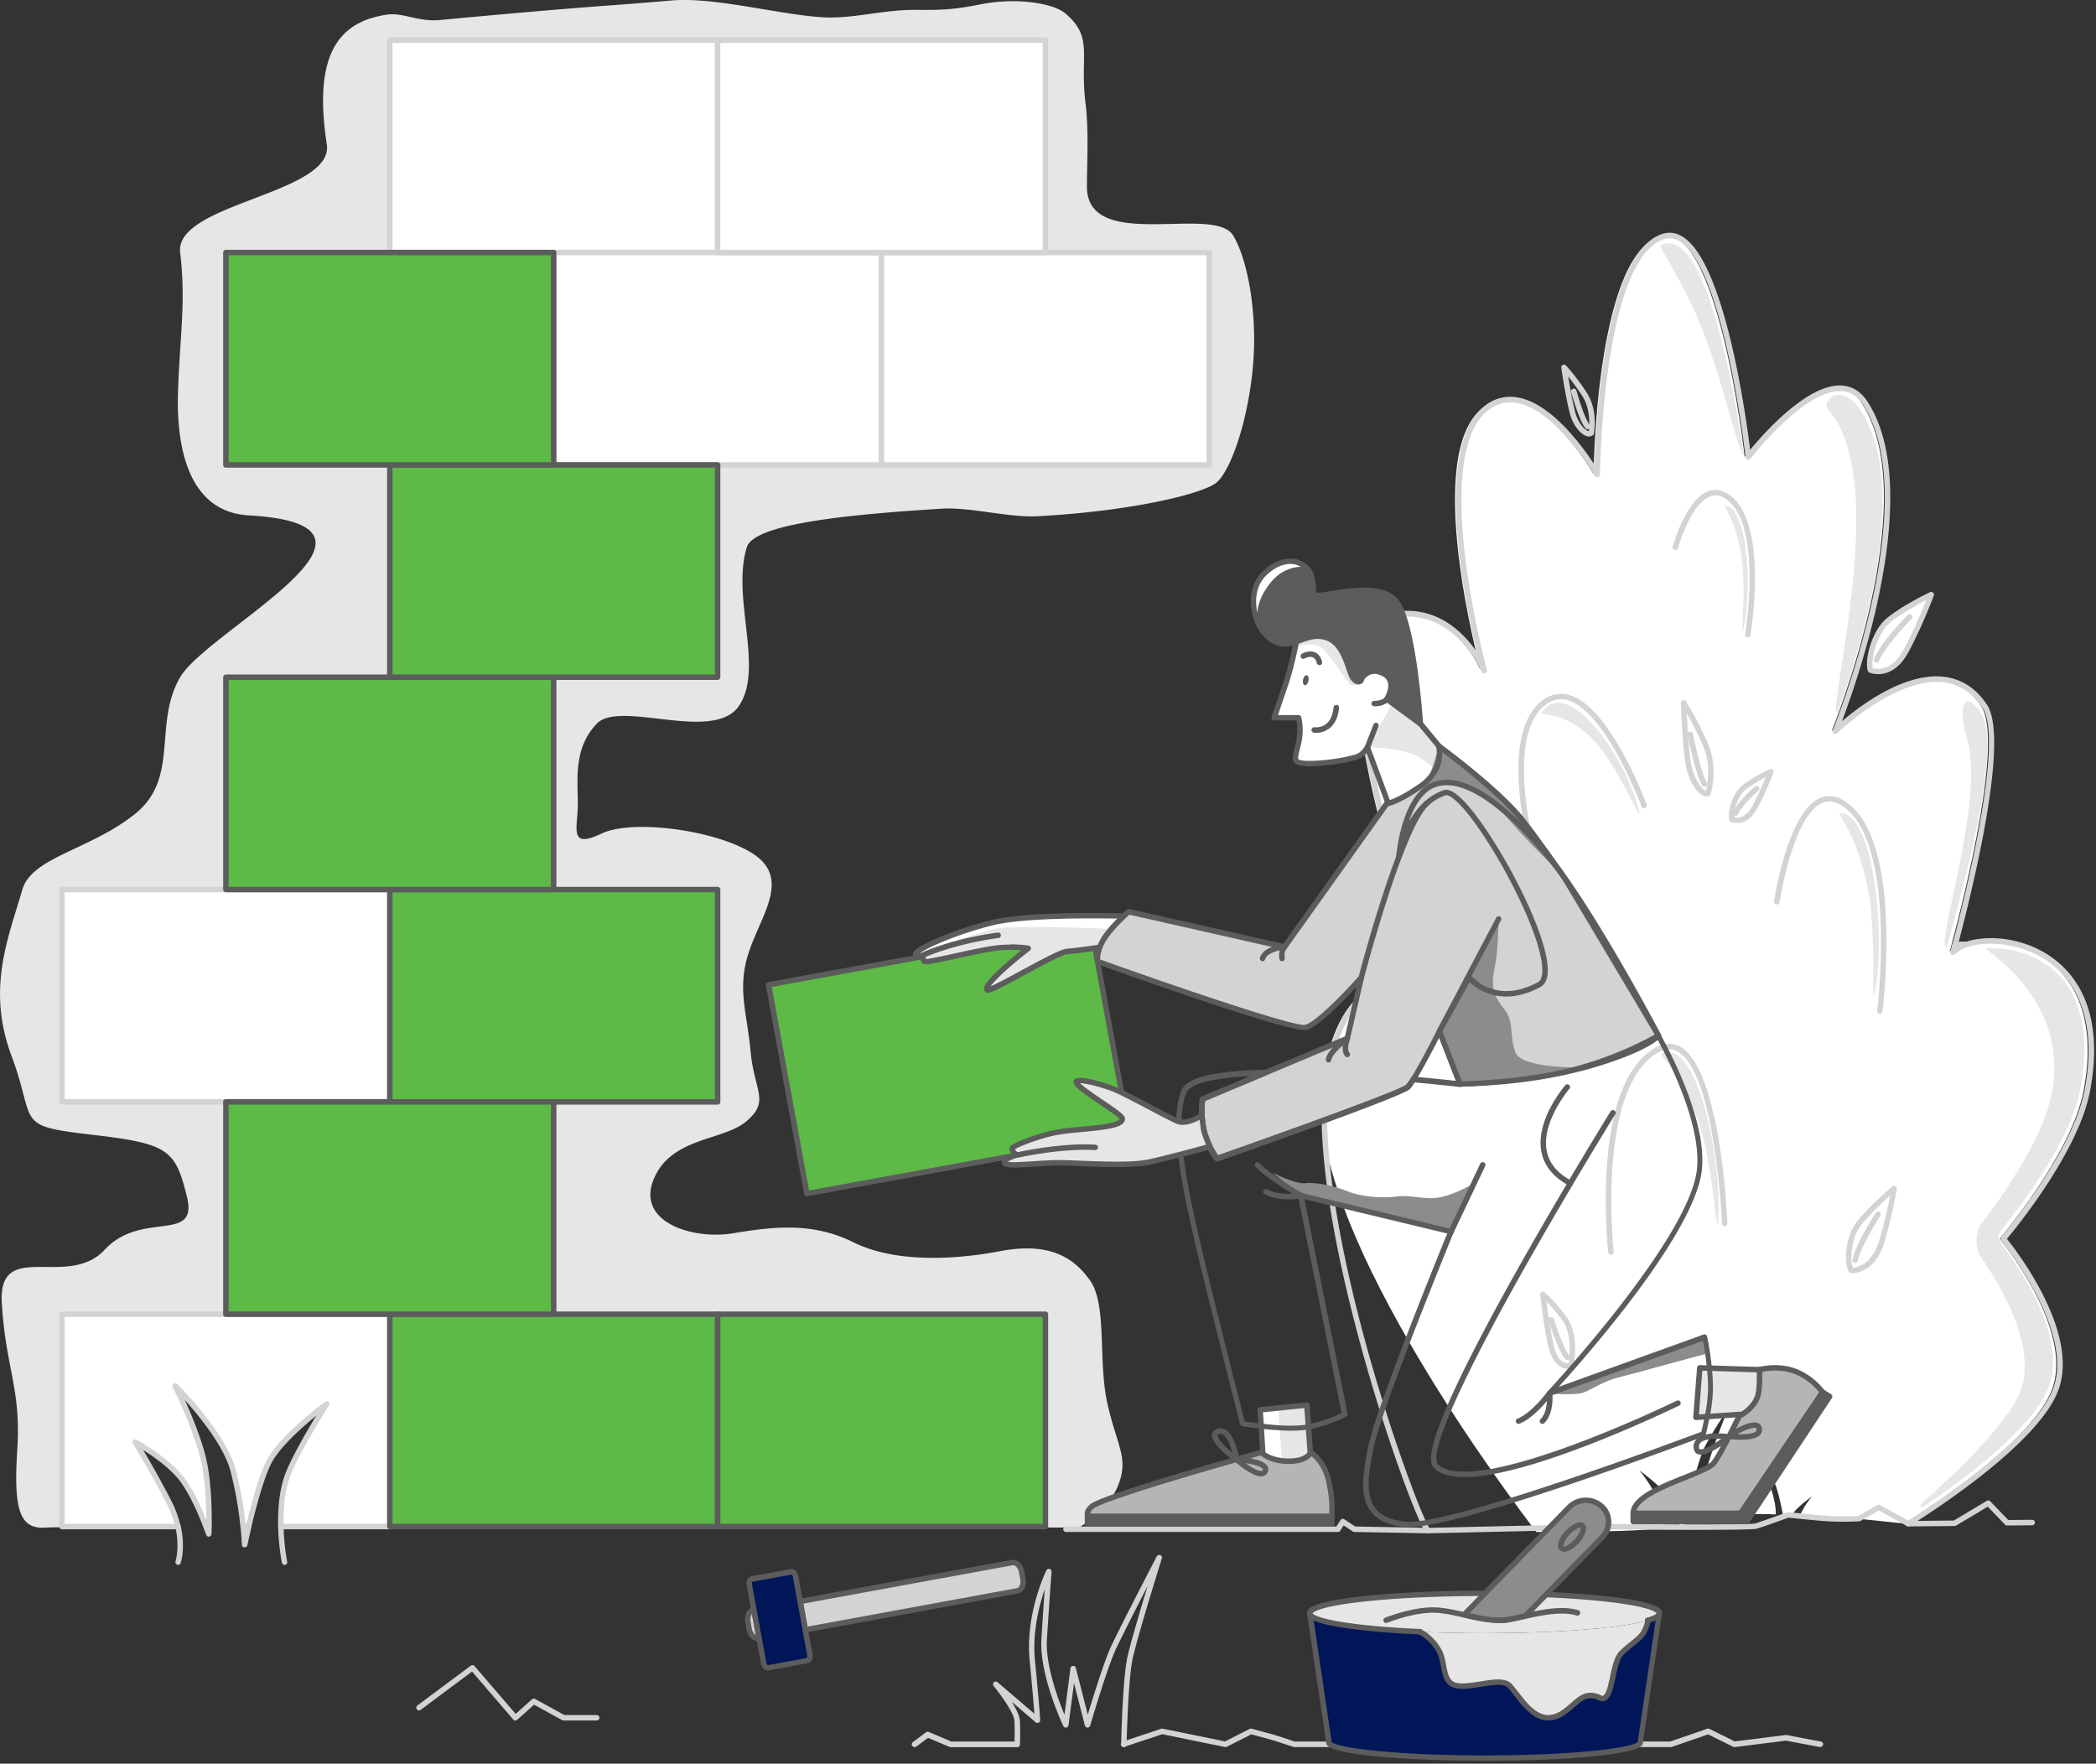 <svg xmlns="http://www.w3.org/2000/svg" width="391" height="329" fill="none"><rect width="100%" height="100%" fill="#333333" stroke="none"/><g clip-path="url(#a)"><path fill="#fff" d="M286.58 285.78c7.99-.1 16.85.05 23.78-.72.09-1.41-.11-2.82-.59-4.14-1.36-3.56-3.84-6.5-3.95-6.63.21.15 6.82 4.9 7.18 7.96.11.92.22 1.75.32 2.47l.91-.12c.74-4.23 2.29-12.04 4.07-15.26 2.5-4.51 3.94-6.18 3.94-6.18s-4.37 10.5-4.8 15.33c-.17 1.92-.25 3.96-.31 5.72 3.45-.51 6-.98 7.12-1.34 1.63-.51 5.02-.46 7.04-.37l-.06-1.02c-.2-2.78-2.56-8.8-2.64-8.99.06.08.88 1.09 2.23 3.64.72 1.35 1.34 4.08 1.78 6.43l.29.02s.48.07 1.27.16c1.05-1.65 3.74-3.51 3.86-3.6-.96 1.13-1.75 2.4-2.35 3.77 2.77.28 7.08.61 10.47.35l9.13.95c5.85-3.66 24.12-15.7 27.56-25.12 4.11-11.25-9.8-28-9.8-28s13.37-15.68 15.65-27.59c4.85-25.39-14.54-29.94-22.47-27.34-.12.04-.24.08-.35.12l-.06.02-.18.07c-.13.05-.25.1-.36.16-.15.06-.29.13-.42.21l-.2.11c-.13.07-.25.15-.37.24-.06.04-.11.08-.17.13l-.16.13c-.09.08-.17.17-.25.25.11-.42.23-.88.37-1.39 2.69-10.13 9.64-38.31 5.52-44.48-9.05-13.57-27.66 4.41-27.88 4.62.18-.44 17.4-42.9 5.61-61.13-6.52-10.08-21.85 9.99-21.85 9.99s-5.05-45.29-16.15-41.03c-11.67 4.5-12.03 44.26-12.03 44.26s-11.25-19.5-20.63-12.39c-11.34 8.6-.72 47.94-.44 48.95-.25-.6-6.21-13.94-19.15-9.79-13.23 4.26 9.7 69.4 9.7 69.4s-16.46-8.84-20.09 17.59c-.03.22-.06.43-.08.65 0 .05-.01.1-.02.15l-.04.41v.05c-.03.33-.05.67-.06 1.02-1.23 26.92 36.15 76.1 40.11 81.27v.03Z"/><path fill="#D3D3D3" d="M266.35 286.03c-.08 0-.16-.02-.23-.05a.655.655 0 0 1-.18-.15c-1.43-1.9-6.65-15.53-11.24-31.74-4.09-14.46-8.82-34.8-8.1-49.6.02-.39.04-.71.07-1.02v-.08l.04-.4c0-.06 0-.12.02-.17.02-.2.05-.43.08-.65 1.33-9.61 4.48-15.75 9.38-18.24 4.17-2.12 8.39-.98 10.36-.22-2.74-7.97-18.1-53.9-12.05-66.08.73-1.47 1.77-2.44 3.07-2.86 9.35-3 15.17 2.85 17.91 6.83-2.41-10.15-8.12-38.61 1.53-45.92.88-.7 1.91-1.2 3.01-1.46 1.1-.26 2.24-.27 3.35-.03 6.21 1.26 11.93 9.2 14.1 12.56.22-7.83 1.74-38.92 12.32-43.01.66-.27 1.37-.37 2.08-.3s1.38.31 1.98.69c7.89 4.8 11.85 33.45 12.64 39.83 2.51-3.07 10.6-12.3 16.95-12.05 2.04.08 3.7 1.11 4.96 3.05 10.49 16.21-1.48 50.82-4.79 59.59 3.4-2.91 11.59-9.09 18.91-8.31 3.33.35 6.07 2.11 8.14 5.22 4.17 6.25-2.41 33.44-5.44 44.87l.04-.02c.13-.08.29-.16.46-.23.12-.06.25-.11.39-.17l.04-.02.14-.05.06-.02c.13-.05.25-.09.39-.13 4.65-1.53 12.15-.63 17.46 4.04 4 3.52 8.23 10.51 5.67 23.88-2.12 11.09-13.51 25.13-15.49 27.49 1.99 2.48 13.51 17.52 9.62 28.17-3.51 9.61-22.13 21.86-27.76 25.38-.08.05-.16.07-.25.08-.09 0-.18-.02-.26-.06l-5.24-2.91-3.39 1.95c-.06.04-.14.06-.22.07-1.92.12-3.84.13-5.76.02-1.64-.08-6.63-.6-7.48-.69-.71.25-4.41 1.6-5.91 2.06-1.14.36-24.15.17-28.74.13l-32.6.73h-.04Zm-18.66-82.5v.02c-.03.29-.05.61-.06.98-1.34 27.61 16.14 75.82 18.99 80.48l32.34-.73c10.89.1 27.44.16 28.46-.08 1.59-.51 5.92-2.07 5.96-2.09.07-.02.15-.04.23-.03.06 0 5.82.61 7.54.7 1.84.11 3.68.11 5.52 0l3.54-2.03a.59.59 0 0 1 .25-.07c.08 0 .18.02.25.07l5.23 2.9c5.85-3.68 23.74-15.53 27.09-24.71 3.96-10.84-9.58-27.33-9.72-27.5a.497.497 0 0 1-.12-.33c0-.12.04-.24.12-.33.13-.16 13.32-15.72 15.54-27.35 2.46-12.9-1.55-19.59-5.34-22.93-4.97-4.37-12.19-5.24-16.47-3.83-.12.04-.23.08-.34.12l-.22-.46.19.48h-.03l-.12.04-.05.02c-.11.04-.22.09-.33.14a3.6 3.6 0 0 0-.39.2l-.19.11c-.11.06-.23.14-.33.22l-.14.11c-.06.05-.1.08-.15.12-.08.07-.15.14-.23.22-.08.08-.18.13-.29.15-.11.02-.23 0-.32-.06a.537.537 0 0 1-.22-.25.53.53 0 0 1-.02-.33l.37-1.39c2.34-8.8 9.64-37.99 5.6-44.06-1.9-2.85-4.39-4.45-7.4-4.77-8.86-.94-19.59 9.37-19.7 9.48-.08.08-.19.13-.31.14-.12 0-.23-.02-.33-.08a.454.454 0 0 1-.2-.27.564.564 0 0 1 .01-.34c3.02-7.74 5.45-15.7 7.27-23.81 2.58-11.7 4.39-27.57-1.61-36.85-1.09-1.68-2.44-2.53-4.15-2.59h-.22c-6.92 0-16.55 12.49-16.65 12.62-.06.08-.15.14-.24.17-.1.03-.2.04-.3 0a.473.473 0 0 1-.25-.16.474.474 0 0 1-.12-.27c-.04-.35-4.02-35.26-12.3-40.29-.46-.31-.99-.49-1.54-.55-.55-.05-1.11.03-1.62.23-11.22 4.32-11.7 43.41-11.7 43.8 0 .11-.04.22-.1.31a.5.5 0 0 1-.27.18c-.11.03-.22.02-.33-.02a.567.567 0 0 1-.25-.21c-.07-.12-7.04-12.08-14.33-13.55a6.655 6.655 0 0 0-5.55 1.31c-4.5 3.41-6.01 12.7-4.38 26.86.89 7.27 2.27 14.47 4.12 21.56.04.13.02.26-.04.38a.49.49 0 0 1-.28.25c-.12.04-.26.04-.38-.02a.492.492 0 0 1-.26-.27c-.24-.55-6.05-13.51-18.52-9.5-1.05.34-1.85 1.1-2.47 2.34-6.3 12.68 12.3 65.88 12.49 66.41.03.1.04.2.01.3-.03.1-.08.19-.16.25-.08.07-.17.11-.28.12-.1.01-.21 0-.3-.06-.05-.03-5.45-2.85-10.53-.25-4.58 2.34-7.55 8.22-8.83 17.48-.03.21-.06.42-.08.63 0 .06 0 .1-.02.13-.02.15-.03.28-.04.42-.02-.01-.02 0-.02 0l.02-.03Z"/><path fill="#E6E6E6" d="M363.17 176.81c2.69-10.14 10.52-37.55 6.4-43.72-3.54-5.3-4.2-.1-2.73 4.35 3.77 11.43-6.15 39.59-3.67 39.37ZM358.4 280.52c-.25.23-.08.86.19.68 7.72-5.15 20.8-14.84 23.64-22.62 3.49-9.54-6.12-22.94-9.08-26.81-.2-.32-.31-.69-.3-1.07 0-.38.12-.75.33-1.06 3.01-3.71 12.96-16.33 14.88-26.38 4.05-21.18-8.71-26.88-17.65-26.32-.51.03 15.7 9.46 12.38 26.82-1.64 8.6-9.09 19.18-13.09 24.39-1.26 1.64-1.31 4.74-.12 6.46 3.79 5.43 10.35 16.53 7.38 24.73-2.28 6.22-12.79 16.09-18.57 21.19l.01-.01ZM342.78 132.95c4.12-11.67 13.87-41.64 4.42-56.21-3.22-4.96-5.98-2.8-6.42-1.6-.64 1.74 3.13 1.94 4.88 12.85 2.78 17.38-4.72 45.8-2.88 44.96ZM309.78 45.78c-.51.25 4.45 6.93 8.06 16.35 3.63 9.46 6.69 23.11 7.41 22.62-1.63-11.37-7.16-43.26-15.47-38.97Z"/><path fill="#D3D3D3" d="M364.35 178.12a.43.43 0 0 1-.25-.07.534.534 0 0 1-.23-.24.47.47 0 0 1-.03-.33c.11-.42.23-.88.37-1.39.03-.1.08-.19.17-.26.08-.07.18-.11.28-.12.74-.06 1.48-.08 2.22-.05.12 0 .23.05.32.13s.15.19.17.31c.02.12 0 .24-.07.34a.47.47 0 0 1-.27.21c-.87.25-1.66.69-2.32 1.31a.52.52 0 0 1-.35.16h-.01ZM287.6 165.84c-.11 0-.21-.03-.3-.1a.525.525 0 0 1-.19-.25c-.36-1.12-8.79-27.45.48-34.72 1.6-1.25 3.32-1.63 5.13-1.12 7.63 2.16 14.17 19.68 14.45 20.42.05.13.04.27-.02.39s-.16.22-.29.27c-.13.05-.27.04-.39-.02a.496.496 0 0 1-.26-.29c-.06-.18-6.65-17.78-13.77-19.8-1.49-.42-2.88-.11-4.22.94-8.71 6.83-.22 33.32-.14 33.6a.498.498 0 0 1-.33.64c-.05.02-.1.02-.16.03l.01.01ZM350.68 189.08h-.06c-.07 0-.13-.03-.19-.06a.508.508 0 0 1-.24-.31.444.444 0 0 1-.01-.2c.04-.3 3.6-29.64-5.64-37.52-1.6-1.36-3.05-1.78-4.43-1.27-5.62 2.11-8.1 18.39-8.14 18.56a.5.5 0 0 1-.2.34c-.11.08-.25.12-.38.1a.5.5 0 0 1-.34-.2.525.525 0 0 1-.1-.38c.1-.69 2.6-17.04 8.78-19.36 1.73-.65 3.56-.17 5.45 1.44 9.67 8.23 6.14 37.19 5.99 38.41 0 .12-.06.24-.15.33a.47.47 0 0 1-.33.14l-.01-.02ZM300.52 234.09a.513.513 0 0 1-.51-.45c-.51-5.33-.6-10.7-.25-16.04.79-11.37 3.69-18.72 8.59-21.88 1.78-1.13 3.44-1.3 4.97-.51 7.63 3.98 8.88 31.8 8.92 32.99 0 .14-.04.27-.13.37-.09.1-.22.16-.35.16-.13 0-.27-.04-.37-.13a.479.479 0 0 1-.16-.35c0-.28-1.25-28.42-8.37-32.13-1.2-.63-2.5-.48-3.95.46-11.09 7.12-7.91 36.65-7.89 36.95 0 .07 0 .13-.02.2-.02.06-.05.12-.09.18a.47.47 0 0 1-.15.13c-.06.03-.12.05-.19.06h-.04l-.01-.01ZM326.06 118.91h-.08a.502.502 0 0 1-.42-.39.34.34 0 0 1 0-.2c.03-.19 3.12-19.27-2.96-24.72-1.17-1.05-2.27-1.4-3.37-1.08-3.77 1.11-6.17 9.61-6.2 9.7-.04.13-.12.24-.24.31s-.26.08-.39.05a.531.531 0 0 1-.31-.24.532.532 0 0 1-.05-.39c.11-.37 2.57-9.14 6.89-10.4 1.44-.42 2.9.02 4.32 1.3 6.5 5.82 3.42 24.84 3.28 25.64a.507.507 0 0 1-.49.42h.02ZM324.05 153.54c-.4 0-.81-.07-1.18-.22a.498.498 0 0 1-.27-.32c-.41-1.45.53-5.01 2.42-6.5 2.04-1.6 5-2.98 5.13-3.03a.57.57 0 0 1 .29-.04c.1.02.19.06.26.13s.13.15.15.25c.02.1.02.2-.01.29a58.57 58.57 0 0 1-2.95 6.57c-1.24 2.39-2.79 2.87-3.84 2.87Zm-.52-1.07c.58.14 2.15.24 3.46-2.27 1.12-2.14 1.94-4.07 2.42-5.23-1.32.67-2.58 1.45-3.77 2.33-1.46 1.16-2.24 3.96-2.11 5.17Z"/><path fill="#D3D3D3" d="M323.82 152.18c-.06 0-.13-.01-.19-.04a.452.452 0 0 1-.17-.11.419.419 0 0 1-.11-.16.433.433 0 0 1-.04-.19c0-.07.01-.13.04-.19.78-1.98 3.89-4.63 4.03-4.74.05-.04.11-.08.17-.1.06-.02.13-.03.2-.02.07 0 .13.02.19.05.06.03.11.07.15.13.04.05.08.11.1.17.02.06.03.13.02.2 0 .07-.02.13-.06.19-.03.06-.07.11-.12.15-.03.02-3.05 2.59-3.74 4.32a.5.5 0 0 1-.19.24c-.08.06-.18.09-.29.09l.01.01ZM296.45 81.43c-.19 0-.38-.04-.57-.11-1.03-.37-2.43-1.87-3.05-4.26-.86-3.36-1.57-8.39-1.58-8.46-.02-.11 0-.21.06-.31.05-.09.13-.17.23-.22.1-.05.21-.06.31-.04.1.02.2.07.28.15 1.42 1.58 2.71 3.27 3.86 5.06 2.17 3.33 1.37 7.47 1.34 7.65-.03.13-.1.24-.2.31-.2.14-.43.22-.67.22l-.01.01Zm-3.91-11.2c.28 1.76.76 4.51 1.29 6.59.49 1.92 1.61 3.27 2.4 3.56.05.02.1.03.15.04.13-.97.38-4.1-1.24-6.59-.81-1.24-1.68-2.45-2.61-3.6h.01Z"/><path fill="#D3D3D3" d="M296.14 80.06c-.07 0-.15-.02-.21-.05a.37.37 0 0 1-.17-.13c-1.14-1.33-2.52-6.19-2.67-6.74a.444.444 0 0 1-.01-.2c0-.07.03-.13.06-.19a.508.508 0 0 1 .31-.24c.06-.02.13-.02.2-.01.07 0 .13.03.19.06s.11.08.15.13c.04.05.07.11.09.18.4 1.43 1.61 5.37 2.46 6.36.06.07.11.16.12.26.01.1 0 .19-.04.28a.5.5 0 0 1-.46.3l-.02-.01ZM318.39 148.59c-.3 0-.59-.09-.85-.25-1.27-.75-2.76-3.13-3.18-6.26-.6-4.43-.78-10.88-.79-10.94a.5.5 0 0 1 .1-.31c.06-.09.16-.16.26-.19a.58.58 0 0 1 .32 0 .5.5 0 0 1 .25.2c1.51 2.44 2.84 4.99 4 7.61 2.18 4.82.65 9.56.59 9.75-.02.07-.06.14-.11.19-.05.06-.12.1-.19.13-.13.04-.27.06-.41.06l.01.01Zm-3.72-15.5c.1 2.25.31 5.98.7 8.84.4 2.95 1.82 5 2.69 5.52.05.03.11.06.17.08.29-1.14 1.04-4.94-.64-8.67a74.38 74.38 0 0 0-2.92-5.78v.01Z"/><path fill="#D3D3D3" d="M317.94 146.76a.43.43 0 0 1-.25-.07.687.687 0 0 1-.19-.19c-1.21-2.03-2.63-9.12-2.69-9.41a.34.34 0 0 1 0-.2c.01-.07.04-.13.07-.19.04-.06.08-.11.14-.15a.64.64 0 0 1 .19-.08.67.67 0 0 1 .2 0 .502.502 0 0 1 .33.23c.04.06.06.12.07.19.01.07 1.45 7.21 2.57 9.1.03.06.06.12.06.19.01.07 0 .13-.01.2s-.05.13-.09.18a.47.47 0 0 1-.15.13c-.08.04-.17.07-.26.07h.01ZM260.18 179.39c-.22 0-.44-.03-.65-.09-1.6-.42-3.7-2.35-4.81-5.71-1.64-5.01-3.2-12.68-3.21-12.75-.02-.1 0-.21.03-.31.04-.1.11-.18.21-.23.1-.05.2-.08.3-.07.11 0 .21.05.29.12.12.1 2.91 2.47 6.44 6.92 3.63 4.58 2.77 11.11 2.73 11.39-.02.12-.07.23-.16.31-.32.28-.74.43-1.17.42Zm-7.35-17.2c.54 2.5 1.68 7.49 2.85 11.08.98 2.98 2.8 4.71 4.1 5.04.24.08.5.08.74 0 .11-1.15.46-6.61-2.54-10.4a59.478 59.478 0 0 0-5.15-5.73v.01Z"/><path fill="#D3D3D3" d="M259.83 177.31c-.13 0-.25-.05-.35-.14-1.89-1.78-5.09-9.53-5.23-9.86a.526.526 0 0 1 0-.39c.05-.13.15-.22.28-.27a.496.496 0 0 1 .66.28c.9 2.18 3.54 8.14 4.98 9.5.08.07.13.16.15.26.02.1.01.2-.02.3-.04.09-.1.18-.19.23-.09.05-.18.09-.29.09h.01Z"/><path fill="#fff" d="M348.89 124.99s3.88 1.81 6.8-3.84c1.72-3.31 3.24-6.72 4.55-10.22 0 0-4.72 2.21-7.86 4.71-2.7 2.14-4.05 7.38-3.49 9.35Z"/><path fill="#D3D3D3" d="M350.38 125.76c-.58 0-1.15-.1-1.69-.31a.498.498 0 0 1-.27-.32c-.63-2.19.79-7.61 3.66-9.89 3.15-2.51 7.77-4.68 7.96-4.77.09-.04.19-.06.29-.04.1.02.19.06.27.13.07.07.13.15.15.25.02.1.02.2-.01.29a93.522 93.522 0 0 1-4.58 10.28c-1.89 3.65-4.23 4.38-5.77 4.38h-.01Zm-1.04-1.15c.81.25 3.63.73 5.92-3.69 1.51-2.92 2.86-5.9 4.07-8.96-1.58.81-4.48 2.38-6.61 4.07-2.5 1.99-3.71 6.68-3.38 8.58Z"/><path fill="#D3D3D3" d="M350.05 123.62c-.06 0-.13-.01-.19-.04a.452.452 0 0 1-.17-.11.419.419 0 0 1-.11-.16.433.433 0 0 1-.04-.19c0-.07.01-.13.04-.2 1.19-3.02 6.07-7.96 6.28-8.17.05-.05.1-.08.16-.11s.13-.04.19-.04.13.01.2.04c.06.02.12.06.17.11.05.05.08.1.11.17.02.06.04.13.04.19s-.01.13-.04.19c-.02.06-.06.12-.11.17-.05.05-4.94 5-6.05 7.83-.04.1-.1.18-.19.23-.08.06-.18.09-.29.09ZM345.46 237.5h-.13c-.08 0-.16-.03-.23-.07a.462.462 0 0 1-.17-.17c-1.02-1.65-.73-6.64 1.53-9.45 2.48-3.07 6.39-6.32 6.55-6.46.08-.07.18-.1.28-.11.1 0 .21.01.29.06.09.05.16.13.21.22.04.09.06.2.04.3-.57 3.37-1.36 6.71-2.34 9.98-1.6 5.41-5.27 5.7-6.03 5.7Zm7.12-14.44c-1.36 1.19-3.7 3.36-5.34 5.39-1.92 2.38-2.2 6.53-1.58 8.03.88-.07 3.56-.63 4.86-4.96 1.1-3.64 1.75-6.75 2.08-8.45h-.01l-.01-.01Z"/><path fill="#D3D3D3" d="M346.09 235.57h-.1a.467.467 0 0 1-.32-.21c-.04-.05-.06-.12-.08-.18a.67.67 0 0 1 0-.2c.54-2.88 4.19-8.53 4.34-8.77.04-.06.08-.11.14-.14a.71.71 0 0 1 .18-.08.45.45 0 0 1 .2 0 .467.467 0 0 1 .32.21c.04.06.06.12.08.18.01.06.02.13 0 .2a.62.62 0 0 1-.07.19c-.04.06-3.69 5.71-4.2 8.39a.507.507 0 0 1-.49.42v-.01ZM292.27 255.34c-.15 0-.31-.02-.46-.06-1-.25-2.37-1.43-2.96-3.99-.87-3.77-1.53-9.7-1.53-9.75-.01-.1 0-.2.06-.29a.53.53 0 0 1 .21-.21c.09-.05.19-.07.29-.06.1 0 .2.05.27.11.08.06 1.91 1.57 4.14 4.64 2.31 3.19 1.35 8.59 1.31 8.82-.02.09-.05.17-.11.24-.15.18-.34.32-.55.42-.21.1-.44.15-.68.14l.01-.01Zm-3.77-12.54c.25 1.97.76 5.65 1.35 8.26.45 1.97 1.43 3.05 2.21 3.23a.644.644 0 0 0 .56-.09c.14-.88.7-5.33-1.16-7.89a30.22 30.22 0 0 0-2.97-3.52l.01.01Z"/><path fill="#D3D3D3" d="M292.39 253.7a.5.5 0 0 1-.35-.14c-1.24-1.17-2.96-6.61-3.15-7.22-.02-.06-.03-.13-.02-.2 0-.07.02-.13.06-.19.03-.06.07-.11.13-.15.05-.04.11-.08.17-.09.06-.02.13-.03.2-.02.07 0 .13.02.19.06.06.03.11.07.15.13.04.05.08.11.1.17.69 2.23 2.09 6.03 2.88 6.78.05.05.09.1.12.16s.04.13.04.19c0 .07 0 .13-.03.2-.02.06-.06.12-.11.17-.05.05-.1.09-.17.12-.06.03-.13.04-.2.04l-.01-.01Z"/><path fill="#E6E6E6" d="M321.77 94.35c-.22 0 2.17 3.18 3.14 9.81.82 5.57-.14 13.84.17 13.67 1.97-7.19.96-23.51-3.31-23.48ZM343.12 151.76c-.32.04 3.42 4.3 5.31 13.92 1.58 8.08.72 20.47 1.16 20.16 2.44-10.99-.16-34.91-6.47-34.08ZM287.52 133.06c-.23.38 4.32-.44 9.53 4.77 4.38 4.39 8.59 14.65 8.81 13.94-2.45-10.91-13.82-26.14-18.33-18.71h-.01ZM309.84 196.6c-.31.15 3.9 3.78 6.95 12.52 2.56 7.35 3.26 19.74 3.66 19.29 1.02-11.57-3.82-35.25-10.6-31.81h-.01ZM208.62 277c-1.97 5.03-7.38 7.96-7.38 7.96s-83.33-.19-140.39-.19h-8.44c-.07-2.69.11-5.82.95-8.65 1.28-4.36 7.6-14.2 7.6-14.2s-8.67 6.33-10.94 11.12c-1.43 3.03-2.82 8.29-3.64 11.74h-1.02c-.35-3.55-.98-7.06-1.87-10.51-1.85-6.89-10.66-15.61-10.8-15.74.11.21 3.49 7.03 5.06 12.81 1.22 4.45 1.27 10.7 1.24 13.44h-.54c-.85-2.25-2.7-6.69-4.85-9.27-2.91-3.5-8.22-6.39-8.39-6.48.09.14 2.98 4.73 6.26 11.11a19.75 19.75 0 0 1 1.71 4.64v.02c-14.08.02-23.44.07-24.52.16-5.07.42-6.15-3.35-5.43-14.66.72-11.31-2.17-15.08-2.89-27.22-.72-12.14 12.3-2.51 19.18-9.94 6.88-7.43 17.52-1.1 15.35-9.9s-3.41-9.91-17.88-11.58C2.51 209.98 6.86 209.57 2.16 197c-4.7-12.57-.62-21.98 2.01-31.05 1.77-6.09 12.72-7.43 21.05-14.14 8.33-6.7 3.31-16.73 8.38-25.47 5.07-8.74 45.09-28.36 12.79-30.2-11.24-.65-13.54-12.66-13.18-23.15.36-10.48 1.49-16.68.4-25.89-1.09-9.21 28.79-10.91 27.35-20.21-2.65-17.2 2.56-22.85 11.16-24.15 3.13-.47 5.81 1.39 9.99.99 28.9-2.7 29.62-2.46 43.16-3.64 7.95-.69 19.71 2.58 28.03 3.12 5.85.38 11.31-1.44 17.7-1.37 4.23.05 6.8 0 12.03-1.05 6.32-1.27 13.4-.28 15.75 1.75 5.29 4.55 2.58 7.72 3.73 16.82.62 4.9.25 11.45.25 15.43 0 12.41 23.68 3.31 27.26 9.12 2.6 4.23 4.42 13.69 3.82 23-.71 10.83-4.29 21.45-7.24 23.36-3.31 2.13-16.46 5.18-33.29 6.04-5.13.25-12.46-1.74-17.59-1.42-18.45 1.14-35.09 2.91-36.41 7.21-2.89 9.41 3.26 22.52-1.44 29.55-4.7 7.02-22.26-1.19-26.57 3.37-4.34 4.61-3.51 10.27-3.51 14.87s-1.78 8.56 4.37 5.63c6.15-2.93 22.79-.42 28.95 4.19 6.15 4.61.72 11.31-1.45 18.01-2.17 6.71-.36 10.89.36 18.43.72 7.54 3.62 9.21-.72 12.97s-14.11 2.93-17.37 10.89c-3.26 7.96 7.24 11.31 14.83 10.05 7.6-1.26 14.84-2.09 22.43 1.68 7.6 3.77 18.45 3.35 27.31 1.67 8.85-1.68 13.58.84 16.84 5.45 3.25 4.61 1.45 15.08 3.26 23.04 1.81 7.96 3.98 10.06 2.02 15.09v.01Z"/><path fill="#fff" d="M133.87 7.5H72.72v39.61h61.15V7.5Z"/><path fill="#D3D3D3" d="M133.87 47.62H72.72c-.13 0-.26-.05-.36-.15-.1-.1-.15-.22-.15-.36V7.5c0-.13.05-.26.15-.36.1-.1.22-.15.36-.15h61.15c.14 0 .27.05.36.15.1.1.15.22.15.36v39.61c0 .13-.05.26-.15.36-.09.1-.22.15-.36.15ZM73.23 46.6h60.13V8.01H73.23V46.6Z"/><path fill="#fff" d="M164.44 47.11h-61.15v39.61h61.15V47.11Z"/><path fill="#D3D3D3" d="M164.44 87.24h-61.15c-.13 0-.26-.05-.36-.15a.475.475 0 0 1-.15-.36V47.11c0-.13.05-.26.15-.36.1-.1.22-.15.36-.15h61.15c.13 0 .26.05.36.15.1.1.15.22.15.36v39.62c0 .13-.05.27-.15.36-.1.1-.23.15-.36.15Zm-60.64-1.02h60.13v-38.6H103.8v38.6Z"/><path fill="#fff" d="M225.59 47.11h-61.15v39.61h61.15V47.11Z"/><path fill="#D3D3D3" d="M225.59 87.24h-61.15c-.13 0-.26-.05-.36-.15a.475.475 0 0 1-.15-.36V47.11c0-.13.05-.26.15-.36.1-.1.23-.15.36-.15h61.15c.14 0 .27.05.36.15.1.1.15.22.15.36v39.62c0 .13-.05.26-.15.36-.1.1-.22.15-.36.15Zm-60.65-1.02h60.13v-38.6h-60.13v38.6Z"/><path fill="#fff" d="M195.02 7.5h-61.15v39.61h61.15V7.5Z"/><path fill="#D3D3D3" d="M195.02 47.62h-61.15c-.13 0-.26-.05-.36-.15a.533.533 0 0 1-.15-.36V7.5c0-.13.05-.26.15-.36.1-.1.23-.15.36-.15h61.15c.14 0 .27.05.36.15.1.1.15.22.15.36v39.61c0 .13-.05.26-.15.36-.09.1-.22.15-.36.15Zm-60.64-1.02h60.13V8.01h-60.13V46.6Z"/><path fill="#fff" d="M72.72 245.16v39.61H52.41c-.07-2.69.11-5.82.95-8.65 1.28-4.36 7.6-14.2 7.6-14.2s-8.67 6.33-10.94 11.11c-1.43 3.03-2.82 8.29-3.64 11.74h-1.02c-.35-3.55-.98-7.06-1.87-10.51-1.85-6.89-10.66-15.61-10.8-15.74.11.21 3.49 7.03 5.06 12.81 1.22 4.45 1.27 10.7 1.24 13.44h-.54c-.85-2.25-2.7-6.69-4.85-9.27-2.91-3.5-8.22-6.39-8.39-6.48.09.14 2.98 4.73 6.26 11.11a19.75 19.75 0 0 1 1.71 4.64H11.57v-39.61h61.15Z"/><path fill="#D3D3D3" d="M72.72 285.28H52.41c-.13 0-.26-.05-.36-.15a.508.508 0 0 1 0-.72c.1-.1.22-.15.36-.15h19.8v-38.59H12.07v38.59h21.11c.13 0 .26.05.36.15a.508.508 0 0 1 0 .72c-.1.1-.22.15-.36.15H11.57c-.13 0-.26-.05-.36-.15-.1-.1-.15-.23-.15-.36v-39.61c0-.13.05-.26.15-.36.1-.09.22-.15.36-.15h61.15c.13 0 .26.05.36.15.1.1.15.23.15.36v39.61c0 .13-.05.26-.15.36-.09.1-.22.15-.36.15Z"/><path fill="#D3D3D3" d="M33.19 285.28c-.12 0-.23-.04-.32-.11a.526.526 0 0 1-.18-.28 19.16 19.16 0 0 0-1.66-4.52c-3.31-6.42-6.21-11.03-6.24-11.07a.512.512 0 0 1 .05-.62c.08-.08.18-.14.29-.16.11-.02.22 0 .32.05.06.03 5.55 3.01 8.53 6.61 1.86 2.24 3.49 5.82 4.49 8.3 0-3-.19-8.2-1.23-12.01-1.59-5.83-4.99-12.64-5.03-12.72a.528.528 0 0 1-.04-.35c.03-.12.1-.22.19-.29.1-.07.22-.11.34-.1.12 0 .23.06.32.15s9.02 8.87 10.94 15.97c.86 3.32 1.48 6.71 1.84 10.13h.17c.75-3.12 2.13-8.39 3.58-11.45 2.29-4.85 10.74-11.05 11.09-11.31.1-.07.21-.11.33-.1.12 0 .23.05.32.14a.509.509 0 0 1 .08.65c-.06.1-6.29 9.83-7.54 14.07-.7 2.38-1.02 5.24-.93 8.5 0 .07 0 .13-.03.2-.02.06-.06.12-.11.17-.05.05-.1.09-.16.11-.06.03-.13.04-.19.04-.07 0-.13 0-.2-.03a.452.452 0 0 1-.17-.11.419.419 0 0 1-.11-.16.433.433 0 0 1-.04-.19c-.09-3.37.24-6.33.97-8.81.9-3.05 4.17-8.67 6.14-11.89-2.7 2.2-7.05 6.05-8.52 9.16-1.47 3.11-2.89 8.62-3.6 11.64-.03.11-.09.21-.18.28-.09.07-.2.11-.32.11h-1.02a.513.513 0 0 1-.51-.46c-.35-3.52-.97-7.01-1.86-10.43-1.24-4.61-5.75-10.15-8.5-13.21 1.16 2.57 2.78 6.47 3.74 10.01 1.2 4.4 1.3 10.39 1.26 13.58 0 .14-.05.27-.15.36-.1.1-.22.15-.36.15h-.54c-.1 0-.2-.03-.29-.09a.566.566 0 0 1-.19-.24c-.89-2.34-2.7-6.64-4.76-9.13-1.83-2.2-4.67-4.18-6.49-5.32 1.15 1.93 3.11 5.3 5.22 9.41.78 1.51 1.37 3.11 1.75 4.76.01.07.02.13 0 .2-.01.07-.04.13-.07.19-.04.06-.08.1-.14.14-.05.04-.12.07-.18.08h-.12.02Z"/><path fill="#fff" d="M72.72 165.94H11.57v39.61h61.15v-39.61Z"/><path fill="#D3D3D3" d="M72.72 206.06H11.57c-.13 0-.26-.05-.36-.15a.475.475 0 0 1-.15-.36v-39.61c0-.14.05-.26.15-.36.1-.1.22-.15.36-.15h61.15c.13 0 .26.05.36.15.1.1.15.22.15.36v39.61c0 .13-.05.26-.15.36-.09.1-.22.15-.36.15Zm-60.64-1.02h60.13v-38.59H12.07v38.59h.01ZM53.09 291.91c-.12 0-.24-.04-.33-.11a.497.497 0 0 1-.18-.29 42.06 42.06 0 0 1-.69-6.71c0-.13.05-.26.14-.36.09-.1.22-.15.35-.15h.01c.13 0 .26.05.36.15.1.1.15.22.15.36.05 2.19.28 4.38.67 6.54.01.07.01.13 0 .2-.01.06-.04.13-.08.18-.04.06-.08.1-.14.14a.71.71 0 0 1-.18.08c-.03 0-.06 0-.09-.02l.01-.01ZM45.62 288.67h-.04a.494.494 0 0 1-.32-.16.47.47 0 0 1-.14-.33c0-.02-.05-1.33-.25-3.35-.01-.14.03-.27.11-.38.09-.11.21-.17.34-.19.13-.01.27.03.38.11.11.09.17.21.19.34v.02s.01-.06.02-.08c.01-.07.04-.13.08-.19a.4.4 0 0 1 .15-.14c.06-.04.12-.06.19-.07.07-.01.14 0 .2 0 .07.02.13.04.18.09a.502.502 0 0 1 .21.34c0 .07 0 .14-.01.2-.47 1.96-.76 3.35-.76 3.37-.02.11-.09.22-.18.29-.09.07-.2.11-.32.11l-.03.02ZM38.95 286.66a.53.53 0 0 1-.3-.09.525.525 0 0 1-.19-.25s-.18-.53-.49-1.35a.645.645 0 0 1-.03-.2c0-.07.02-.13.04-.19.03-.06.07-.12.12-.16a.62.62 0 0 1 .17-.11c.07-.03.15-.04.23-.03.08 0 .15.03.22.07.08-.05.16-.07.25-.08.13 0 .26.05.36.15.1.1.15.22.15.36 0 .86-.03 1.36-.03 1.39 0 .12-.05.23-.13.32s-.19.14-.3.16c-.02 0-.04.01-.06.01h-.01ZM33.22 291.91c-.05 0-.11 0-.16-.03a.425.425 0 0 1-.17-.1.481.481 0 0 1-.12-.16.449.449 0 0 1-.05-.19c0-.07 0-.13.03-.2 0-.02.82-2.54-.03-6.33a.444.444 0 0 1-.01-.2c.01-.07.03-.13.07-.19a.502.502 0 0 1 .32-.23.34.34 0 0 1 .2 0c.07.01.13.04.19.07.06.04.11.09.14.14.04.06.06.12.08.19.92 4.07.04 6.77 0 6.87-.03.1-.09.19-.18.26-.09.06-.19.1-.3.1h-.01ZM355.93 284.75c-.14 0-.27-.05-.36-.15a.508.508 0 0 1 0-.72c.09-.1.22-.15.36-.15l8.56-.08 6.14-3.68c.1-.06.21-.08.33-.07.11.02.22.07.3.15l3.37 3.5 4.47-.04c.14 0 .27.05.36.15a.508.508 0 0 1 0 .72c-.09.1-.22.15-.36.15l-4.69.05c-.07 0-.14-.01-.2-.04a.657.657 0 0 1-.17-.12l-3.24-3.36-5.91 3.54a.59.59 0 0 1-.25.07l-8.7.08h-.01ZM266.35 286.03l-13.7-.25c-.1 0-.19-.03-.27-.08l-1.73-1.14-.62.99a.49.49 0 0 1-.43.23h-50.75c-.13 0-.26-.05-.36-.15a.554.554 0 0 1-.15-.36c0-.13.05-.26.15-.36.1-.1.23-.15.36-.15h50.46l.75-1.19a.502.502 0 0 1 .32-.23c.07-.01.13-.02.2 0 .07.01.13.04.19.07l2.03 1.35 13.55.25c.14 0 .27.05.36.15a.508.508 0 0 1 0 .72c-.09.1-.22.15-.36.15ZM339.56 325.9h-.09l-6.31-1.19-9.54 1.2c-.1.01-.2 0-.29-.05l-4.69-2.32-6.77 2.34c-.05.02-.11.03-.17.03h-70.23c-.05 0-.11 0-.16-.02l-3.69-1.21-4.19-1.15-4.58 2.32c-.1.05-.22.07-.33.05l-11.7-2.39-7.05 2.34c-.06.02-.13.03-.2.02-.07 0-.13-.02-.19-.05a.61.61 0 0 1-.16-.12.585.585 0 0 1-.1-.17c-.02-.06-.03-.13-.02-.2 0-.07.02-.13.05-.19a.61.61 0 0 1 .12-.16c.05-.04.11-.08.17-.1l7.18-2.39c.08-.03.17-.03.25-.02l11.65 2.38 4.6-2.33a.52.52 0 0 1 .37-.04l4.4 1.2 3.64 1.19h70.06l6.89-2.38c.06-.02.13-.03.2-.03s.13.02.19.05l4.74 2.34 9.47-1.19h.16l6.39 1.21c.13.01.26.08.35.18.09.1.13.24.11.37-.01.13-.08.26-.18.35-.1.09-.24.13-.37.12h.02v.01Z"/><path fill="#D3D3D3" d="M170.58 325.9a.507.507 0 0 1-.48-.66c.03-.1.09-.19.18-.25l2.46-1.84a.55.55 0 0 1 .25-.1c.09 0 .18 0 .26.04l4.22 1.78h11.79c.02-.76.04-2.27-.01-3.77-.06-1.62-2.83-5.3-3.89-6.58a.49.49 0 0 1-.11-.35c0-.13.06-.25.15-.33.09-.09.21-.14.34-.15.13 0 .25.04.35.12l6.87 5.88c-.11-1.54-.37-4.67-.88-9.87-.86-8.67 2.96-16.55 3.12-16.88.05-.1.14-.19.25-.23a.5.5 0 0 1 .34-.02.507.507 0 0 1 .37.53c0 .06-.46 6.12-.86 12.61-.29 4.73 2.04 11.05 3.27 14.03l1.12-8.65a.519.519 0 0 1 .48-.45c.12 0 .23.03.33.1s.16.17.19.28l2.23 8.71c.98-3.23 3.08-9.99 4.32-12.66 2.16-4.58 8.49-16.74 8.55-16.86.06-.11.16-.2.28-.24.12-.04.25-.04.37 0 .12.05.21.14.27.25.05.11.06.25.03.37-.04.13-4.24 13.48-5.42 18.57-.88 3.8-1.16 16.03-1.16 16.15 0 .14-.05.26-.15.36-.1.1-.23.15-.36.15h-.01c-.07 0-.13-.02-.19-.04a.481.481 0 0 1-.16-.12c-.05-.05-.08-.11-.11-.17a.443.443 0 0 1-.03-.2c0-.51.28-12.46 1.18-16.36.69-3 2.43-8.83 3.75-13.18-2.02 3.92-4.66 9.11-5.91 11.75-1.61 3.42-4.77 14.17-4.8 14.28a.518.518 0 0 1-.5.37.51.51 0 0 1-.31-.11.54.54 0 0 1-.18-.27l-2.03-7.92-1.02 7.86c-.01.11-.06.21-.14.29-.08.08-.18.13-.29.15-.11.02-.22 0-.32-.05a.49.49 0 0 1-.22-.23c-.18-.39-4.49-9.58-4.09-16.2.22-3.53.45-6.95.62-9.33-1.05 3.07-2.34 8.09-1.82 13.3.79 7.98.97 11.09.97 11.12 0 .1-.02.2-.07.28-.05.08-.13.15-.21.2-.09.04-.19.06-.29.05a.474.474 0 0 1-.27-.12l-4.47-3.84c.81 1.29 1.51 2.67 1.54 3.65.08 2.14 0 4.32 0 4.34 0 .13-.06.26-.16.35a.5.5 0 0 1-.35.14h-12.39c-.07 0-.13-.02-.2-.04l-4.05-1.7-2.23 1.66c-.09.05-.2.07-.31.06v-.01ZM111.3 320.95h-6.16c-.09 0-.18-.02-.25-.06L99.63 318l-3.15 2.82c-.05.04-.11.08-.17.1-.06.02-.13.03-.2.03s-.13-.02-.19-.05a.61.61 0 0 1-.16-.12l-7.7-8.96-9.58 7.15c-.11.08-.24.11-.38.1a.513.513 0 0 1-.44-.58c.02-.13.09-.25.2-.34l9.97-7.43c.1-.08.23-.11.36-.1.13.02.25.08.33.17l7.68 8.93 3.04-2.72c.08-.07.18-.12.28-.13.1-.01.21 0 .3.06l5.46 3h6.03c.13 0 .26.05.36.15a.508.508 0 0 1 0 .72c-.1.1-.22.15-.36.15h-.01Z"/><path fill="#5DBA47" d="M133.87 245.16H72.72v39.61h61.15v-39.61Z"/><path fill="#5C5C5C" d="M133.87 285.28H72.72c-.13 0-.26-.05-.36-.15-.1-.1-.15-.23-.15-.36v-39.61c0-.13.05-.26.15-.36.1-.09.22-.15.36-.15h61.15c.14 0 .27.05.36.15.1.1.15.23.15.36v39.61c0 .13-.05.26-.15.36-.09.1-.22.15-.36.15Zm-60.64-1.02h60.13v-38.59H73.23v38.59Z"/><path fill="#5DBA47" d="M133.87 165.94H72.72v39.61h61.15v-39.61Z"/><path fill="#5C5C5C" d="M133.87 206.06H72.72c-.13 0-.26-.05-.36-.15a.475.475 0 0 1-.15-.36v-39.61c0-.14.05-.26.15-.36.1-.1.22-.15.36-.15h61.15c.14 0 .27.05.36.15.1.1.15.22.15.36v39.61c0 .13-.05.26-.15.36-.09.1-.22.15-.36.15Zm-60.64-1.02h60.13v-38.59H73.23v38.59Z"/><path fill="#5DBA47" d="M103.29 126.33H42.14v39.61h61.15v-39.61Z"/><path fill="#5C5C5C" d="M103.29 166.45H42.14c-.13 0-.26-.05-.36-.15-.1-.1-.15-.23-.15-.36v-39.61c0-.13.05-.26.15-.36.1-.1.22-.15.36-.15h61.15c.13 0 .26.05.36.15.1.1.15.23.15.36v39.61c0 .13-.05.26-.15.36-.1.09-.22.15-.36.15Zm-60.64-1.02h60.13v-38.59H42.65v38.59Z"/><path fill="#5DBA47" d="M133.87 86.72H72.72v39.61h61.15V86.72Z"/><path fill="#5C5C5C" d="M133.87 126.84H72.72c-.13 0-.26-.05-.36-.15-.1-.1-.15-.23-.15-.36v-39.6c0-.13.05-.26.15-.36.1-.1.22-.15.36-.15h61.15c.14 0 .27.05.36.15.1.1.15.22.15.36v39.6c0 .13-.05.26-.15.36-.09.1-.22.15-.36.15Zm-60.64-1.02h60.13V87.24H73.23v38.58Z"/><path fill="#5DBA47" d="M103.29 47.11H42.14v39.61h61.15V47.11Z"/><path fill="#5C5C5C" d="M103.29 87.24H42.14c-.13 0-.26-.05-.36-.15a.475.475 0 0 1-.15-.36V47.11c0-.13.05-.26.15-.36.1-.1.22-.15.36-.15h61.15c.13 0 .26.05.36.15.1.1.15.22.15.36v39.62c0 .13-.05.27-.15.36-.1.1-.22.15-.36.15Zm-60.64-1.02h60.13v-38.6H42.65v38.6Z"/><path fill="#5DBA47" d="M195.02 245.16h-61.15v39.61h61.15v-39.61Z"/><path fill="#5C5C5C" d="M195.02 285.28h-61.15c-.13 0-.26-.05-.36-.15a.554.554 0 0 1-.15-.36v-39.61c0-.13.05-.26.15-.36.1-.09.23-.15.36-.15h61.15c.14 0 .27.05.36.15.1.1.15.23.15.36v39.61c0 .13-.05.26-.15.36-.09.1-.22.15-.36.15Zm-60.64-1.02h60.13v-38.59h-60.13v38.59Z"/><path fill="#5DBA47" d="M103.29 205.55H42.14v39.61h61.15v-39.61Z"/><path fill="#5C5C5C" d="M103.29 245.67H42.14c-.13 0-.26-.05-.36-.15a.475.475 0 0 1-.15-.36v-39.61c0-.14.05-.27.15-.36.1-.1.22-.15.36-.15h61.15c.13 0 .26.05.36.15.1.09.15.22.15.36v39.61c0 .14-.05.27-.15.36-.1.1-.22.15-.36.15Zm-60.64-1.02h60.13v-38.59H42.65v38.59Z"/><path fill="#5DBA47" d="m203.5 172.7-60.15 11.03 7.14 38.96 60.15-11.03-7.14-38.96Z"/><path fill="#5C5C5C" d="M150.52 223.18a.521.521 0 0 1-.51-.42l-7.15-38.96a.67.67 0 0 1 0-.2.37.37 0 0 1 .08-.18c.04-.06.09-.1.14-.14.06-.04.12-.06.19-.07l60.15-11.03a.67.67 0 0 1 .2 0c.07.01.13.04.18.08.06.04.1.09.14.14.04.06.06.12.07.18l7.15 38.96c.01.07.01.13 0 .2a.37.37 0 0 1-.08.18c-.04.05-.09.1-.14.14-.06.04-.12.06-.19.07l-60.15 11.03h-.08v.02Zm-6.55-39.06 6.96 37.96 59.14-10.85-6.97-37.96-59.14 10.85h.01Z"/><path fill="#fff" d="M242.24 117.58s-1.02 5.82-2.29 9.59c-1.27 3.77-2.29 6.74-2.29 6.74h4.57c.34 1.53.34 3.11 0 4.64-.57 2.44-.8 2.99-.34 3.47.85.89 7.46.33 11.16-.8 1.31-.4 2.03-1.78 2.03-1.78l4.52 12.16 10.62-4.9-.91-6.42-8.7-10.52.83-4.44-6.97-3.82-8.22-6.21-4 2.29h-.01Z"/><path fill="#E6E6E6" d="M241.6 120.84s2.98-1.46 4.94 0c1.95 1.45 4.76 7.03 5.8 7.03s1.61-.98 1.61-.98l1.48-7.66-10.65-5.07-3.18 3.45v3.23ZM255.08 139.42l5.52-9.67 8.7 10.52.91 6.42s-3.04-5.25-8.02-6.43c-2.33-.57-4.72-.86-7.11-.85v.01Z"/><path fill="#5C5C5C" d="M259.6 152.1c-.07 0-.13-.01-.2-.04a.657.657 0 0 1-.17-.12.418.418 0 0 1-.11-.18l-4.18-11.27c-.46.55-1.06.97-1.74 1.2-3.22.99-10.5 1.9-11.67.66-.58-.61-.44-1.21 0-2.99.07-.28.14-.59.22-.94.29-1.32.32-2.69.08-4.02h-4.15c-.08 0-.16-.02-.23-.06a.548.548 0 0 1-.18-.16.469.469 0 0 1-.09-.22c-.01-.08 0-.16.02-.24 0-.03 1.04-3.01 2.29-6.73 1.25-3.72 2.25-9.46 2.26-9.52.01-.07.04-.14.09-.21.04-.06.1-.11.17-.15l4-2.29c.09-.05.19-.07.29-.07.1 0 .19.04.27.1l8.17 6.19 6.94 3.79c.09.05.17.13.21.23.04.1.06.21.04.31l-.78 4.2 8.55 10.34c.06.07.1.16.11.25l.91 6.42c.02.11 0 .22-.06.32a.49.49 0 0 1-.23.22l-10.62 4.9c-.07.03-.14.05-.22.05l.01.03Zm-4.51-13.19h.03c.1 0 .19.04.27.1.08.06.14.14.17.23l4.32 11.65 9.78-4.51-.84-5.91-8.61-10.41a.538.538 0 0 1-.1-.2.41.41 0 0 1 0-.22l.76-4.07-6.65-3.63-.06-.04-7.95-6.01-3.5 2c-.21 1.13-1.15 6.1-2.26 9.43-.89 2.68-1.68 4.98-2.05 6.07h3.85a.51.51 0 0 1 .49.39c.36 1.61.36 3.28 0 4.88-.08.35-.16.67-.23.94-.37 1.54-.43 1.86-.25 2.06.63.57 6.71.25 10.64-.94 1.08-.33 1.72-1.53 1.73-1.53a.61.61 0 0 1 .18-.21c.08-.05.17-.08.27-.08l.01.01Z"/><path fill="#5C5C5C" d="M245.5 136.7c-.13 0-.27 0-.4-.02-.07 0-.13-.03-.19-.07a.639.639 0 0 1-.15-.13.608.608 0 0 1-.09-.18.452.452 0 0 1-.01-.2c0-.07.03-.13.07-.19.04-.06.08-.11.13-.15.05-.04.12-.07.18-.09.07-.02.13-.02.2-.01.76.07 1.51-.14 2.12-.59.79-.62 1.27-1.66 1.41-3.12 0-.07.03-.13.06-.19a.508.508 0 0 1 .31-.24c.06-.02.13-.03.2-.02.07 0 .13.03.19.06s.11.08.15.13c.04.05.07.11.09.18.02.06.02.13.02.2-.18 1.75-.79 3.03-1.81 3.81-.71.55-1.59.84-2.48.83v-.01ZM246.14 124.08a.51.51 0 0 1-.31-.11.5.5 0 0 1-.18-.27c-.15-.57-.41-.94-.76-1.08-.55-.22-1.27.08-1.53.22-.12.06-.25.07-.38.04a.535.535 0 0 1-.3-.23.5.5 0 0 1-.05-.38.5.5 0 0 1 .22-.31c.05-.03 1.29-.74 2.42-.28.66.27 1.12.86 1.36 1.76.02.06.02.13.01.2 0 .07-.03.13-.06.19a.508.508 0 0 1-.31.24c-.04.01-.08.02-.13.02v-.01ZM244.08 127c.11-.51-.03-.97-.31-1.03-.28-.06-.59.31-.69.82-.11.51.03.97.31 1.03.28.06.59-.31.69-.82ZM255.08 139.93c-.06 0-.13-.01-.19-.03a.452.452 0 0 1-.17-.11.419.419 0 0 1-.11-.16.433.433 0 0 1-.04-.19c0-.07.01-.13.04-.2l1.6-4.07a.481.481 0 0 1 .26-.3c.06-.03.13-.04.2-.05.07 0 .14.01.2.04.06.02.12.06.17.11.05.05.09.11.11.17.03.06.04.13.04.2s-.02.14-.04.2l-1.59 4.07c-.04.1-.1.18-.19.23-.08.06-.19.09-.29.09Z"/><path fill="#5C5C5C" d="M258.7 130.43s2.02-3.24-.43-4.65c-2.85-1.65-4.28.83-4.28.83l-.06.28s-.51.85-1.48-.32c-.97-1.16-1.43-6.65-5.25-7.7-3.81-1.05-6.32 2.68-9.8.6a6.91 6.91 0 0 1-2.48-2.8c-1.54-2.98-1.66-7.2.96-9.7 3.12-2.98 6.09-2.61 7.67-1.21.51.44.88 1.01 1.07 1.66.69 2.45-.06 2.92.86 3.56.92.64 11.81-3.09 15.05 1.32s4.41 22.7 4.41 22.7l-6.25-4.58.01.01Z"/><path fill="#fff" d="M243.56 105.76s-3.71-.6-6.54 2.92c-3.81 4.73-2.08 7.98-2.08 7.98-1.54-2.98-1.66-7.2.96-9.7 3.12-2.98 6.09-2.61 7.67-1.21l-.01.01Z"/><path fill="#5C5C5C" d="M264.95 135.52c-.11 0-.21-.04-.3-.1l-6.25-4.58a.569.569 0 0 1-.2-.32c-.02-.13 0-.26.07-.36.02-.03.95-1.57.64-2.82-.06-.24-.17-.46-.33-.66a1.95 1.95 0 0 0-.56-.47c-.79-.46-1.53-.6-2.17-.43-.56.17-1.05.53-1.38 1.02l-.04.18c-.01.06-.03.11-.06.16-.09.15-.22.28-.37.38-.15.09-.32.15-.5.17-.48.04-.96-.23-1.43-.79-.35-.41-.6-1.14-.91-2.06-.69-2.03-1.64-4.8-4.07-5.48-1.6-.44-2.93.04-4.34.55-1.72.62-3.5 1.25-5.6 0a7.392 7.392 0 0 1-2.67-3.01c-1.6-3.09-1.75-7.62 1.05-10.3 3.24-3.1 6.54-2.84 8.37-1.22.58.5 1.01 1.16 1.22 1.9.23.8.35 1.62.36 2.45.01.54.01.63.27.82.3.06 1.46-.13 2.49-.29 3.82-.62 10.21-1.64 12.72 1.75 3.29 4.47 4.46 22.21 4.51 22.96 0 .1-.01.19-.06.28-.04.08-.11.15-.2.2-.08.04-.18.06-.27.06l.01.01Zm-5.6-5.24 5 3.67c-.31-3.99-1.56-17.71-4.23-21.33-2.13-2.89-8.14-1.93-11.73-1.35-2.06.33-2.8.43-3.2.14-.71-.51-.72-1.04-.74-1.65 0-.74-.11-1.48-.32-2.2a3.05 3.05 0 0 0-.92-1.42c-1.37-1.22-4.03-1.64-6.99 1.2-2.45 2.34-2.29 6.36-.85 9.1.51 1.06 1.3 1.96 2.29 2.61 1.68 1 3.09.49 4.72-.09 1.43-.51 3.05-1.09 4.96-.57 2.96.81 4.05 4.01 4.77 6.13.25.76.51 1.47.72 1.74.3.35.49.44.57.43.02 0 .03 0 .04-.02l.03-.15c.01-.06.03-.11.06-.16.47-.75 1.19-1.3 2.03-1.55.92-.25 1.91-.07 2.94.53.34.18.63.43.87.74.24.3.41.65.5 1.03.31 1.22-.21 2.52-.53 3.18l.01-.01Z"/><path fill="#5C5C5C" d="M256.36 131.76c-.13 0-.26-.05-.36-.15a.508.508 0 0 1 .36-.87c1.44 0 1.91-.59 1.93-.61.08-.11.2-.18.33-.21.13-.02.27 0 .38.09.06.04.1.09.14.15.04.06.06.12.07.19.01.07 0 .13 0 .2-.02.06-.04.13-.08.18-.07.11-.79 1.03-2.76 1.03h-.01Z"/><path fill="#fff" d="M212.16 170.93s-19.39-.73-27.07 1.17-14.17 5.05-14.24 5.77c-.07.72 1.37.31 1.37.31s-.11.85.21 1.14c.46.42 9.88-2.1 13.82-2.52 1.86-.19 3.74-.15 5.6.1 0 0-8.1 7.1-7.68 7.74.41.64 13.04-7.13 15.01-7.19 2.12-.06 8.33-1.09 8.33-1.09l4.67-5.43h-.02Z"/><path fill="#E6E6E6" d="M170.84 177.87c-.08.72 1.37.31 1.37.31s-.11.85.21 1.14c.46.42 9.88-2.1 13.82-2.52 1.86-.19 3.74-.15 5.6.1 0 0-8.48 6.46-7.68 7.74.4.65 13.04-7.13 15.01-7.19 1.2-.03 8.33-1.09 8.33-1.09l2.58-2.99s-20.23-.87-23.93-.21c-2.96.53-15.3 4.71-15.3 4.71h-.01Z"/><path fill="#5C5C5C" d="M184.19 185.2c-.1 0-.19-.02-.28-.07a.578.578 0 0 1-.2-.21c-.35-.54-.39-1.42 3.64-4.98 1.17-1.03 2.37-2.02 3.18-2.67a22.36 22.36 0 0 0-4.25.04c-1.86.2-5.01.88-7.78 1.49-5.33 1.16-6.05 1.26-6.43.91-.23-.25-.37-.57-.38-.9-.38.06-.76-.02-1.08-.23a.814.814 0 0 1-.28-.75c.03-.25.1-.93 4.58-2.85 3.26-1.38 6.62-2.51 10.06-3.35 7.66-1.89 26.41-1.21 27.22-1.18.1 0 .19.03.27.09.08.05.14.13.18.22.04.09.05.18.04.28a.42.42 0 0 1-.12.25l-4.69 5.43c-.08.09-.19.15-.31.17-.28.04-6.97 1.07-8.39 1.1-.9.02-5.15 2.33-8.25 4.01-4.56 2.47-6.08 3.23-6.72 3.23l-.01-.03Zm4.38-9.03c1.11 0 2.23.07 3.33.23.1.02.19.06.26.13s.13.15.15.25a.507.507 0 0 1-.18.53c-3.13 2.42-6.48 5.39-7.33 6.68 1.14-.48 3.58-1.8 5.61-2.9 4.58-2.48 7.65-4.1 8.71-4.13 1.23-.03 6.97-.89 8.08-1.06l3.87-4.48c-4.15-.12-19.36-.42-25.86 1.19-6.61 1.63-12.19 4.18-13.6 5.18.15-.02.3-.04.45-.08.08-.02.17-.03.25 0 .08.02.16.06.22.11s.11.12.14.2c.03.08.04.16.03.25-.02.21-.02.42.02.62.74-.02 3.39-.59 5.55-1.07 2.8-.61 5.98-1.3 7.89-1.5.8-.08 1.59-.12 2.39-.12l.02-.03Z"/><path fill="#5C5C5C" d="M172.21 178.69c-.12 0-.23-.04-.32-.11a.516.516 0 0 1-.14-.63c.05-.1.14-.19.24-.24.22-.11 5.51-2.57 14.15-3.75.07 0 .13 0 .2.01a.508.508 0 0 1 .31.24c.03.06.06.12.06.19s0 .13-.01.2-.05.13-.09.18a.47.47 0 0 1-.15.13c-.06.03-.12.06-.19.07-8.48 1.15-13.8 3.63-13.86 3.66-.07.03-.14.04-.22.04l.02.01ZM202.86 284.26h45.57v-1.66h-45.57v1.66Z"/><path fill="#5C5C5C" d="M248.44 284.77h-45.57c-.14 0-.26-.05-.36-.15-.1-.1-.15-.23-.15-.36v-1.66c0-.14.05-.26.15-.36.1-.1.22-.15.36-.15h45.57c.13 0 .26.05.36.15.1.1.15.22.15.36v1.66c0 .13-.05.26-.15.36-.1.1-.23.15-.36.15Zm-45.07-1.02h44.56v-.65h-44.56v.65Z"/><path fill="#fff" d="m243.8 262.11.84 11.65a7.438 7.438 0 0 1-4.55 1.73c-2.73.05-4.36-2.03-4.36-2.03l-.65-10.48 8.71-.87h.01Z"/><path fill="#E6E6E6" d="m243.8 262.11.74 12.02c-1.64.73-3.4 1.15-5.2 1.23l-.91-12.81 5.37-.44Z"/><path fill="#5C5C5C" d="M239.99 276.01c-2.88 0-4.58-2.13-4.66-2.22a.57.57 0 0 1-.11-.29l-.64-10.48c0-.13.03-.26.12-.36.08-.1.21-.16.34-.18l8.71-.88c.07 0 .14 0 .2.02s.13.05.18.1c.05.04.1.1.13.16s.05.13.05.19l.84 11.65c0 .08 0 .15-.03.22s-.07.14-.13.19a7.883 7.883 0 0 1-4.88 1.86H240l-.01.02Zm-3.77-2.74c.37.4 1.78 1.75 3.85 1.72 1.46-.05 2.87-.56 4.03-1.45l-.79-10.87-7.7.78.6 9.82h.01Z"/><path fill="#B5B5B5" d="M244.53 270.93s2.52 1.39 3.41 5.61c.88 4.22.46 6.29.46 6.29h-45.46s-.45-.76.72-1.8c2.21-1.94 31.66-10.1 31.66-10.1s1.41 1.59 4.99 1.63c3.58.04 4.21-1.63 4.21-1.63h.01Z"/><path fill="#5C5C5C" d="M248.4 283.36h-45.46a.43.43 0 0 1-.25-.07.495.495 0 0 1-.19-.19c-.03-.04-.65-1.15.82-2.44 2.23-1.96 28.83-9.37 31.86-10.2a.66.66 0 0 1 .28 0c.09.03.17.08.23.15 0 .01 1.34 1.42 4.62 1.46 3.11.04 3.73-1.3 3.74-1.31.03-.07.07-.13.12-.17.05-.05.11-.09.18-.11.07-.02.14-.03.21-.03.07 0 .14.02.2.06.11.06 2.74 1.56 3.66 5.95.89 4.27.48 6.4.46 6.49-.02.11-.08.22-.17.29-.09.07-.2.12-.32.12h.01Zm-45.02-1.02h44.57c.07-.78.12-2.67-.51-5.68s-2.09-4.45-2.78-5c-.51.59-1.72 1.46-4.35 1.43-2.97-.03-4.56-1.1-5.13-1.58-11.8 3.27-29.64 8.56-31.18 9.92-.3.22-.53.54-.63.9l.01.01Z"/><path fill="#E6E6E6" d="m328.21 255.51-11.13-.34-.72 9.23 13.18-.89-1.33-7.99v-.01Z"/><path fill="#5C5C5C" d="M316.37 264.91c-.07 0-.14-.01-.2-.04a.657.657 0 0 1-.17-.12.544.544 0 0 1-.11-.18.761.761 0 0 1-.03-.21l.72-9.23c.01-.13.07-.25.17-.34.1-.09.23-.13.36-.13l11.13.34c.12 0 .23.05.32.13s.15.18.17.3l1.34 7.99c.01.07 0 .14 0 .21-.02.07-.05.13-.09.19-.04.06-.1.1-.16.14-.06.03-.13.05-.2.06l-13.18.89h-.07Zm1.19-9.21-.63 8.16 12.03-.82-1.17-7.03-10.23-.31Z"/><path fill="#B5B5B5" d="M304.67 282.32h20.02l15.29-22.62a12.136 12.136 0 0 0-4.83-3.77c-3.38-1.4-6.95-.42-6.95-.42s.13 3.26-.27 4.77c-.68 2.53-3.11 3.09-3.11 3.09s-4.16 8.63-5.28 9.73c-2.15 2.13-14.87 4.88-14.86 9.22h-.01Z"/><path fill="#5C5C5C" d="M324.69 282.83h-20.02c-.14 0-.26-.05-.36-.15-.1-.1-.15-.23-.15-.36 0-3.16 5.32-5.3 10.03-7.18 2.22-.89 4.32-1.73 5-2.41.76-.76 3.28-5.66 4.78-8.77.05-.1.13-.19.24-.24.03 0 2.64-1.31 3.24-3.58.38-1.42.25-4.58.25-4.61 0-.11.03-.23.1-.32s.17-.16.28-.19c.15-.04 3.78-1.02 7.27.44 1.99.86 3.73 2.22 5.05 3.95.06.08.09.19.09.29 0 .1-.03.2-.09.29l-15.29 22.62c-.05.07-.11.12-.18.16-.07.04-.15.06-.24.06Zm-19.44-1.02h19.19l14.93-22.09a11.829 11.829 0 0 0-4.4-3.33c-2.54-1.06-5.24-.68-6.23-.48.02.95.03 3.24-.3 4.49-.64 2.38-2.97 3.8-3.62 4.14-.63 1.3-3.82 7.83-4.91 8.9-.83.82-2.92 1.66-5.34 2.63-3.69 1.49-8.65 3.46-9.32 5.74Z"/><path fill="#5C5C5C" d="m339.98 259.7 1.65 1.02-15.72 23.49-21.24.05v-1.94h20.03l15.29-22.62h-.01Z"/><path fill="#5C5C5C" d="M304.67 284.33c-.07 0-.13-.01-.19-.04a.452.452 0 0 1-.17-.11.5.5 0 0 1-.11-.17.647.647 0 0 1-.04-.2v-1.5c0-.13.05-.26.15-.36.1-.1.23-.15.36-.15h19.77l15.14-22.38c.07-.11.19-.19.32-.21.13-.03.26 0 .37.06l1.31.81a.502.502 0 0 1 .23.33c.01.07.02.13 0 .2-.01.07-.04.13-.08.19l-15.39 23.26c-.05.07-.11.13-.18.17-.07.04-.16.06-.24.06l-21.25.05v-.01Zm.51-1.5v.49l20.46-.05 14.95-22.59-.45-.28-15.01 22.21c-.05.07-.11.13-.18.17-.07.04-.15.06-.24.06h-19.53v-.01ZM230.67 272.76c-.11 0-.21-.04-.3-.1-1.06-.76-4.52-3.44-4.27-5.09.05-.33.25-.76.93-1.02.26-.1.54-.13.82-.11.28.03.54.12.78.26 1.78 1.05 2.48 5.01 2.54 5.46.02.1 0 .2-.04.29a.51.51 0 0 1-.45.3l-.01.01Zm-3-5.3c-.1 0-.21.02-.3.06-.25.09-.25.17-.25.2-.08.57 1.23 1.99 2.76 3.27-.35-1.3-.95-2.92-1.77-3.4a.84.84 0 0 0-.44-.13Z"/><path fill="#5C5C5C" d="M235.26 275.42c-1.68 0-4.37-2.29-4.93-2.8a.47.47 0 0 1-.16-.27c-.02-.1-.02-.21.02-.31s.11-.18.2-.24c.09-.06.2-.08.3-.08.79.05 4.8.37 5.7 1.71.11.15.17.33.2.51s0 .37-.05.54c-.06.21-.18.4-.33.55-.16.15-.35.26-.56.32-.13.04-.26.06-.39.06v.01Zm-2.91-2.49c1.18.86 2.47 1.6 3.05 1.45.06-.02.14-.05.19-.21.01-.03.02-.06.01-.08 0-.03-.02-.06-.04-.08-.34-.47-1.79-.85-3.22-1.07l.01-.01ZM317.27 271.37c-.21 0-.42-.04-.61-.12-.32-.15-.71-.49-.73-1.28-.02-.31.04-.62.16-.9s.31-.54.54-.74c1.6-1.41 5.47-.86 5.91-.79.1.01.19.05.27.12.08.06.13.15.16.25a.478.478 0 0 1-.17.53c-.94.74-3.8 2.93-5.52 2.93h-.01Zm3.05-2.98c-1.16 0-2.41.15-3.03.69-.12.1-.22.23-.28.38-.06.15-.09.31-.08.47 0 .22.05.35.14.39.54.25 2.35-.7 4.03-1.91-.24-.01-.5-.02-.78-.02Z"/><path fill="#5C5C5C" d="M324.74 268.58c-.77 0-1.53-.05-2.29-.15-.1-.01-.2-.06-.27-.13a.461.461 0 0 1-.15-.26.509.509 0 0 1 .21-.54c.67-.44 4.1-2.64 5.64-2.05a1.182 1.182 0 0 1 .76.85c.07.23.08.47.04.71-.05.23-.16.45-.32.63-.67.76-2.24.94-3.61.94h-.01Zm-.61-1.04c1.47.05 3.02-.08 3.45-.57.05-.06.08-.12.09-.2.01-.07 0-.15-.03-.21 0-.04-.02-.07-.05-.1a.18.18 0 0 0-.09-.06c-.57-.22-2.06.42-3.38 1.14h.01Z"/><path fill="#D3D3D3" d="M309.38 193.2c-.06-.09-.81-1.35-1.97-3.31l.05-.02s.79 1.26 1.91 3.32l.01.01Z"/><path fill="#D3D3D3" d="M309.38 193.21s-1.82 2.37-12.27 5.48c-.51.15-1.03.3-1.56.44-10.26 2.71-23.19 3.1-23.19 3.1l-3.81-9.88s-4.52 9.03-5.89 10.39c-1.37 1.36-35.59 13.37-35.59 13.37s-1.24-1.37-2.24-4.38c-1-3.01-.5-6.69-.5-6.69l27.01-11.32 2.62-11.38s-7.6 8.65-10.36 9.32c-2.76.67-38.85-12.31-38.85-12.31s-.32-1.73 1.17-4.15c1.49-2.42 4.64-5.11 4.64-5.11l29.08 6.57 19.08-26.76s1.65-.02 6.25-3.19a8.546 8.546 0 0 0 2.73-2.91c.79-1.39 1.05-3.03.71-4.6 0 0 10.8 7.87 15.52 13.72 1.35 1.67 4.17 5.55 7.51 10.25 8.35 11.74 17.95 30.06 17.95 30.06l-.01-.02Z"/><path fill="#8C8C8C" d="M291.43 163.15c-.29-.27-4.96-4.61-8.73-8.86-3.9-4.38-1.85-2.59-5.24-5.04-7.24-5.24-11.76-2.43-11.76-2.43 1.33-2.42 2.7-7.63 2.7-7.63s10.8 7.87 15.52 13.72c1.35 1.66 4.18 5.56 7.52 10.24h-.01Z"/><path fill="#5C5C5C" d="M227.06 216.62c-.07 0-.14-.01-.21-.04a.657.657 0 0 1-.17-.12c-.05-.06-1.33-1.49-2.35-4.58s-.54-6.77-.51-6.92c.01-.09.05-.17.1-.24.05-.07.12-.13.21-.16l26.77-11.22 2.12-9.21c-2.36 2.56-7.09 7.47-9.3 8.01-.1.02-.21.03-.32.03-4.37 0-35.23-11.06-38.83-12.36a.541.541 0 0 1-.22-.15.442.442 0 0 1-.11-.24c0-.08-.34-1.96 1.23-4.51 1.51-2.45 4.61-5.12 4.75-5.24a.53.53 0 0 1 .21-.11c.08-.02.16-.02.23 0l28.74 6.5 18.89-26.47c.05-.07.11-.12.18-.16.07-.04.15-.06.23-.06 0 0 1.59-.09 5.96-3.1a8.15 8.15 0 0 0 2.58-2.74c.72-1.28.96-2.78.67-4.22-.03-.1-.02-.21.01-.31.04-.1.1-.19.19-.25a.53.53 0 0 1 .3-.09c.11 0 .21.04.29.1.44.32 10.9 7.97 15.62 13.81 1.56 1.94 4.94 6.63 7.5 10.25l.04.04c8.26 11.62 17.88 29.92 17.97 30.1.04.08.06.18.06.28a.4.4 0 0 1-.1.26c-.08.1-2.04 2.55-12.53 5.67-.53.15-1.06.3-1.58.44-10.19 2.69-23.17 3.11-23.3 3.11-.1 0-.21-.03-.3-.08a.5.5 0 0 1-.19-.24l-3.43-8.81c-1.24 2.42-4.32 8.37-5.47 9.51-1.38 1.38-30.05 11.48-35.78 13.48-.05.02-.11.03-.16.04h.01Zm-2.26-11.23c-.09.91-.28 3.79.51 6.18.43 1.41 1.09 2.74 1.93 3.94 13.62-4.78 33.95-12.14 35.06-13.14 1.07-1.07 4.55-7.76 5.8-10.26.04-.09.11-.16.2-.21.09-.05.18-.07.28-.07.1 0 .19.04.27.1.08.06.14.14.18.23l3.69 9.54c2.16-.09 13.58-.65 22.71-3.07.51-.13 1.02-.28 1.54-.43 8.25-2.46 11.04-4.45 11.79-5.09-1.35-2.54-10.11-18.92-17.71-29.62l-.03-.04c-3.67-5.17-6.26-8.71-7.49-10.22-3.82-4.72-11.74-10.86-14.48-12.92.03 1.3-.28 2.59-.92 3.73a9.16 9.16 0 0 1-2.89 3.08c-3.74 2.58-5.6 3.13-6.25 3.25l-18.95 26.58a.502.502 0 0 1-.52.2l-28.82-6.52c-.69.62-3.13 2.85-4.35 4.83-1.02 1.66-1.13 2.97-1.12 3.52 13.92 5.01 36.36 12.65 38.24 12.19 2.13-.53 8.01-6.79 10.1-9.16a.522.522 0 0 1 .62-.11c.1.05.18.14.23.24.05.1.06.22.03.33l-2.62 11.36a.53.53 0 0 1-.3.35l-26.73 11.21Z"/><path fill="#8C8C8C" d="M295.55 199.12c-10.26 2.71-23.19 3.1-23.19 3.1l-3.81-9.88 11.01-20.88s-.03 5.73-.76 9.19c-.73 3.46-.12 5.19 1.83 7.63 1.95 2.44.86 4.88 2.07 8.04 1.22 3.17 12.85 2.79 12.85 2.79v.01ZM270.69 229.75l4.28-9.03s-3.22 1.98-6.2 2.6c-2.98.62-5.47-.51-8.25-.12-2.78.39-6.92 0-9.19-.99-2.27-.99-6.1-1.74-7.85-1.49s-6.15-1.98-6.15-1.98l5.34 4.28 28.02 6.73ZM318.58 252.47s-6.79 1.8-8.76 2.36c-1.96.56-5.36 1.48-7.94 2.13-2.59.65-4.63 2.03-6.32 2.75-1.69.71-6.48.21-6.48.21l28.96-10.45s.27 1.21.54 3.01v-.01Z"/><path fill="#5C5C5C" d="M262.85 284.91c-.25 0-.5 0-.75-.04-3.09-.32-5.19-1.3-6.44-3-2.08-2.85-1.41-7.19-.4-12.15 1.45-7.03 12.9-35.17 14.72-39.62l-26.65-6.4 8.05 40.02c.02.11.01.22-.04.32-.04.1-.12.18-.22.23-2.2 1.09-4.53 1.89-6.94 2.36h-.05c-.38.07-.75.12-1.1.16-1.45.13-2.91.13-4.36.03a70.38 70.38 0 0 1-3.45-.3c-1.97-.22-3.46-.46-3.47-.46a.495.495 0 0 1-.26-.13.497.497 0 0 1-.15-.25c-.02-.05-1.45-5.63-4.46-17.68l-.3-1.2-.15-.61-.04-.17c-2.92-11.7-5.68-22.76-6.61-30.63a45.51 45.51 0 0 1-.36-6.17c0-.51.04-1.05.08-1.58.06-.8.18-1.6.35-2.4.09-.45.21-.89.35-1.32.05-.15.1-.29.15-.44.9-2.45 6.07-3.73 15.83-3.93.12 0 .23.04.32.12.09.07.15.18.18.29.02.12 0 .24-.05.34-.06.11-.15.19-.25.23l-11.57 4.85c-.08.88-.11 1.76-.07 2.65v.06c.03 1.18.23 2.35.58 3.47.23.71.51 1.4.83 2.07v.03c.3.64.67 1.26 1.09 1.84 13.62-4.78 33.95-12.14 35.06-13.13l.07-.07.1-.12.03-.03.11-.15.06-.08.11-.16c.05-.08.11-.17.18-.27.04-.06.08-.11.11-.17.03-.06.1-.16.15-.24.05-.08.12-.14.21-.19.08-.04.18-.06.27-.05 3.68.33 6.54.64 7.89.79l-3.52-9.09c-.03-.07-.04-.14-.03-.22 0-.07.03-.15.06-.21l5.51-10.01c.04-.07.1-.14.17-.18.07-.04.15-.07.23-.08.08 0 .17 0 .24.04.08.03.15.08.2.15a8.73 8.73 0 0 0 4.45 2.61c2.46.58 5.14.11 7.96-1.4 1.68-.9.85-5.79-2.17-12.76a98.431 98.431 0 0 0-8.48-15.43c-3.9-5.71-5.94-6.89-6.53-6.69a9.238 9.238 0 0 0-3.22 1.91c-3.88 3.49-5 9.65-5.01 9.72-.02.13-.09.26-.19.34-.11.08-.24.12-.38.1a.529.529 0 0 1-.34-.19.513.513 0 0 1-.1-.38c.02-.25.53-6.4 3.1-10.55.88-1.42 1.91-2.45 3.05-3.05.6-.31 1.24-.54 1.9-.67.4-.07.81-.12 1.21-.13h.39c8.65.25 19.44 14.29 21.51 17.1v.02s.04.06.06.08v.02l.04.04.06.09s.03.03.04.05c.02.02.04.05.05.07l.02.04c.96 1.5 13.43 22.47 15.92 26.65l1.09 1.84c.05.09.1.17.14.24.04.07.09.16.14.23l.25.43s.01.02.02.03c.04.06.07.11.09.16l.21.34v.02s.02.04.03.05c3.53 6.48 9.19 18.53 7.5 26.62-2.5 11.92-20.88 32.94-26.49 39.13l27.02-9.76c.07-.02.14-.03.21-.03.07 0 .14.03.21.06.06.04.12.08.16.14.04.06.07.13.09.2 0 .05.27 1.25.54 3.05.14.97.25 1.91.35 2.8.13 1.38.2 2.68.2 3.87-.04 1.78-.25 3.55-.62 5.3-.35 1.82-.72 3.25-.73 3.26a.464.464 0 0 1-.31.34c-1.79.69-44.8 16.93-55.05 16.93l.01.04Zm-20.17-62.4s.08 0 .12.02l28 6.73c.07.02.14.05.2.09.06.04.11.1.14.16.03.06.05.14.06.21 0 .07-.01.15-.04.21-.13.33-13.38 32.6-14.89 39.99-.97 4.72-1.62 8.83.22 11.34 1.06 1.45 2.94 2.3 5.72 2.59 8.12.86 51.47-15.37 55.17-16.76.12-.48.39-1.6.65-2.94.35-1.68.55-3.39.6-5.11 0-1.16-.07-2.43-.2-3.77-.09-.86-.2-1.78-.34-2.74-.15-1.04-.31-1.89-.41-2.41l-28.4 10.25c-.1.04-.22.04-.32.01s-.2-.1-.27-.18a.497.497 0 0 1-.1-.33c0-.12.05-.23.13-.32 1.02-1.11 24.87-26.92 27.64-40.17 1.69-8.08-4.62-20.84-7.41-25.94 0-.02-.02-.03-.02-.04l-.2-.34-.09-.15s-.02-.03-.03-.05l-.25-.42c-.04-.08-.08-.15-.13-.22s-.1-.17-.15-.25l-1.09-1.83c-2.49-4.19-14.95-25.14-15.91-26.64l-.02-.03s-.02-.03-.04-.05v-.02l-.07-.09-.02-.02-.02-.03-.02-.03s-.02-.02-.03-.04c0 0-.01-.02-.02-.02l-.02-.02c-1.29-1.75-12.38-16.42-20.71-16.67h-.37a6.032 6.032 0 0 0-2.66.67c-.99.53-1.89 1.43-2.68 2.7-.64 1.07-1.16 2.2-1.54 3.38.76-1.38 1.74-2.63 2.9-3.7 1.03-.95 2.25-1.67 3.58-2.13 1.53-.52 4.13 1.86 7.7 7.08a99.717 99.717 0 0 1 8.58 15.59c2.4 5.55 4.65 12.5 1.72 14.07-3.05 1.63-5.97 2.13-8.68 1.49a9.895 9.895 0 0 1-4.51-2.43l-5.06 9.19 3.74 9.67c.03.08.05.18.03.26-.01.09-.05.17-.11.25a.56.56 0 0 1-.21.16.57.57 0 0 1-.26.04c-.03 0-3.43-.4-8.39-.85-.03.05-.07.11-.11.17-.06.1-.13.19-.19.29l-.12.17-.07.1c-.04.05-.08.11-.12.16l-.04.06s-.02.03-.04.05v.02l-.1.1c-.04.05-.08.09-.12.13-1.38 1.38-30.05 11.48-35.78 13.48a.48.48 0 0 1-.29.01.458.458 0 0 1-.25-.15c-.59-.71-1.08-1.5-1.45-2.34l-.02-.03c-.34-.71-.63-1.44-.88-2.19-.38-1.21-.59-2.47-.63-3.74v-.06c-.04-1.04 0-2.08.11-3.11a.513.513 0 0 1 .31-.4l9.3-3.9c-9.64.46-11.76 2.15-12.14 3.17-.04.13-.09.25-.14.41-.13.4-.24.81-.33 1.22-.16.75-.27 1.5-.32 2.26-.04.51-.07 1.02-.08 1.53-.03 2.02.09 4.03.35 6.03.93 7.8 3.68 18.82 6.59 30.5l.04.17.15.6.3 1.2c2.61 10.43 4.03 16 4.38 17.35.54.08 1.69.25 3.1.4 1.2.13 2.34.24 3.39.3 1.4.11 2.8.1 4.19-.02.33-.03.67-.08 1.04-.15h.04c2.19-.44 4.31-1.14 6.32-2.1l-8.13-40.42a.53.53 0 0 1 .01-.25c.02-.08.07-.16.13-.22.04-.05.1-.09.16-.12s.13-.05.2-.05l.03-.04Zm66.8-30.13v.02-.02Zm-18.47-28.95s0 .02.02.03c0-.01-.01-.02-.02-.03Z"/><path fill="#5C5C5C" d="M268.54 192.85c-.08 0-.16-.02-.24-.06a.498.498 0 0 1-.25-.3.485.485 0 0 1 .04-.39l11.01-20.88c.03-.06.07-.12.12-.17a.4.4 0 0 1 .18-.1c.06-.02.13-.03.2-.03s.14.03.2.06.11.08.16.13c.04.05.07.12.09.18.02.06.02.14.01.2 0 .07-.03.13-.07.19l-11.01 20.87a.52.52 0 0 1-.19.2c-.08.05-.17.07-.26.07l.01.03ZM240.35 223.74c-1.31 0-2.96-.2-4.43-.96a.498.498 0 0 1-.25-.3.485.485 0 0 1 .04-.39c.06-.12.17-.21.3-.25.13-.04.27-.03.39.03 1.59.83 3.48.9 4.74.82-1.92-1.16-5.46-3.4-6.94-5.05a.497.497 0 0 1-.13-.37c0-.14.07-.26.17-.35.1-.09.23-.14.37-.13.14 0 .26.07.35.17 1.93 2.15 7.92 5.58 7.98 5.61.09.05.16.13.21.22.04.09.06.2.04.3-.02.1-.06.2-.13.27s-.16.13-.26.15c-.81.16-1.63.23-2.45.23ZM270.69 230.26c-.08 0-.15-.02-.22-.05a.53.53 0 0 1-.26-.29.525.525 0 0 1 .02-.39l5.9-12.44c.03-.06.07-.12.12-.16.05-.05.11-.08.17-.11.06-.02.13-.03.2-.03s.13.02.2.05c.07.03.12.07.16.12.05.05.08.11.1.17.02.06.03.13.03.2s-.02.13-.05.19l-5.9 12.44a.53.53 0 0 1-.46.29l-.01.01ZM283.28 265.62c-.12 0-.23-.04-.33-.11a.58.58 0 0 1-.18-.3c-.02-.12 0-.24.05-.34.06-.1.15-.18.26-.23 2.73-1.1 5.55-4.98 5.57-5.02a.48.48 0 0 1 .24-.18c.1-.03.2-.04.3-.01.1.03.19.08.26.16s.11.17.12.27c.02.15.41 3.72-1.48 5.61-.09.1-.22.15-.36.15-.14 0-.26-.05-.36-.15a.508.508 0 0 1 0-.72c.89-.89 1.15-2.33 1.21-3.4-1.11 1.32-3.09 3.41-5.13 4.23-.06.02-.12.04-.19.04h.02ZM292.95 221.23c-.08 0-.16-.02-.24-.06-2.93-1.55-4.67-3.68-5.17-6.33-1.11-5.88 4.26-12.17 4.49-12.43.09-.09.21-.14.34-.14.13 0 .25.04.34.13.1.08.16.2.17.32.01.13-.02.25-.09.36-.05.06-5.28 6.19-4.26 11.58.44 2.33 2 4.22 4.65 5.62.1.05.18.14.23.24.05.1.06.22.03.33a.51.51 0 0 1-.49.39v-.01Z"/><path fill="#5C5C5C" d="M273.18 275.54c-2.62 0-4.5-.54-5.63-1.64-.91-.88-1.39-3.13 2.97-12.89 2.54-5.68 6.44-13.25 11.59-22.49 8.77-15.73 18.25-31.07 18.35-31.22a.526.526 0 0 1 .69-.15c.11.07.19.18.23.3.03.13.02.26-.05.38-.09.15-9.57 15.48-18.33 31.19-15.82 28.39-15.58 33.34-14.74 34.15 2.74 2.64 11.28 1.45 24.67-3.45 10.26-3.74 19.78-8.39 19.87-8.43.12-.06.26-.07.39-.02.13.04.23.14.29.26.06.12.07.26.02.39-.04.13-.14.23-.26.29-.1.04-9.67 4.71-19.96 8.47-8.85 3.24-15.58 4.86-20.1 4.86ZM253.94 182.84s-.09 0-.13-.02a.515.515 0 0 1-.31-.23.482.482 0 0 1-.05-.39c.3-1.14 7.38-28.06 12.32-32.69a.99.99 0 0 1 .17-.11c.06-.02.13-.03.2-.03s.13.02.19.04c.06.03.12.07.16.12.05.05.08.11.11.17.02.06.04.13.03.2 0 .07-.02.13-.04.19-.03.06-.07.12-.11.16-4.74 4.43-11.96 31.93-12.04 32.2-.03.11-.09.21-.18.27a.51.51 0 0 1-.31.11l-.01.01ZM235.53 179.31c-.05 0-.1 0-.15-.02a.498.498 0 0 1-.3-.25.529.529 0 0 1-.04-.39c.71-2.25 4.39-2.5 4.54-2.51.1 0 .21.02.29.07.09.05.16.13.2.22.04.09.06.2.04.3-.02.1-.06.19-.14.27 0 .02-.49.57-.3 1.71.01.07 0 .13 0 .2-.02.06-.04.13-.08.18-.04.05-.09.1-.14.14-.06.04-.12.06-.19.07-.07.01-.13 0-.2 0-.06-.02-.13-.04-.18-.08a.927.927 0 0 1-.14-.14.438.438 0 0 1-.07-.19c-.1-.53-.08-1.08.06-1.6-1.04.21-2.42.69-2.73 1.67-.03.1-.1.19-.18.26-.09.06-.19.1-.3.1l.01-.01ZM247.84 198.19h-.07c-.07 0-.13-.03-.19-.06a.639.639 0 0 1-.15-.13.37.37 0 0 1-.08-.18.444.444 0 0 1-.01-.2c.25-1.87 3.35-4.07 3.7-4.31.09-.06.2-.09.31-.09.11 0 .21.04.3.11a.5.5 0 0 1 .16.59c-.17.45-.56 1.87-.08 2.48.08.11.11.24.1.37-.02.13-.08.25-.19.33-.1.08-.23.12-.37.11a.52.52 0 0 1-.34-.18c-.45-.56-.51-1.33-.43-2.01-1.02.87-2.04 1.97-2.15 2.74a.497.497 0 0 1-.5.43h-.01ZM272.37 202.72c-.13 0-.26-.05-.36-.15-.1-.1-.15-.22-.15-.36 0-.14.05-.26.15-.36.09-.1.22-.15.36-.15.11 0 10.6-.08 20.07-2.37a66.861 66.861 0 0 0 16.69-6.58c.06-.03.12-.06.19-.07.06 0 .13 0 .2.01.06.02.13.04.18.08.05.04.1.09.13.15s.06.12.07.19v.2c-.02.06-.04.13-.08.18a.47.47 0 0 1-.15.13 67.823 67.823 0 0 1-16.97 6.7c-9.58 2.31-20.19 2.39-20.3 2.39l-.03.01Z"/><path fill="#E6E6E6" d="M224.21 208.07s-2.73 1.84-4.52 1.09c-1.79-.74-9.08-4.81-11.61-5.89-2.43-1.04-7.26-2.23-7.31-1.49-.08 1.19 8.62 5.94 8.62 6.93 0 1.86-8.32 1.71-12.72 2.61-2.97.6-7.82 2.46-7.82 2.91 0 .82.92 1.24.92 1.24s-2.85.76-2.33 1.53c.52.76 6.1-.05 9.83-.07 3.6-.02 12.75.73 16.76-.07 3.72-.75 11.65-2.95 11.65-2.95l-1.47-5.82v-.02Z"/><path fill="#5C5C5C" d="M189.19 217.81c-1.29 0-1.91-.15-2.18-.53a.807.807 0 0 1-.15-.37c-.02-.13 0-.27.04-.4.2-.54 1.05-.97 1.81-1.24-.24-.29-.38-.66-.38-1.04 0-.33 0-.7 3.13-1.87a37.85 37.85 0 0 1 5.1-1.53c1.5-.31 3.45-.49 5.34-.67 1.82-.17 3.71-.35 5.07-.63 1.53-.31 1.82-.64 1.89-.76-.34-.48-2.29-1.78-3.73-2.76-3.5-2.36-4.93-3.41-4.87-4.24 0-.11.04-.22.1-.31a.84.84 0 0 1 .23-.23c1.05-.65 5.92.84 7.69 1.59 1.36.58 4.01 1.97 6.56 3.32 2.17 1.14 4.23 2.23 5.04 2.56 1.26.52 3.34-.57 4.04-1.04.07-.05.16-.08.25-.09.09 0 .18.01.26.05.08.04.15.09.2.17a.5.5 0 0 1 .09.24c.07.63.25 2.38.41 2.95.16.58.78 2.15 1.02 2.71a.522.522 0 0 1-.01.42.7.7 0 0 1-.13.17c-.06.05-.12.08-.19.1-.08.02-7.99 2.22-11.7 2.96-2.9.58-8.27.37-12.57.2-1.74-.07-3.24-.13-4.29-.12-1.29 0-2.81.11-4.28.21-1.67.1-2.89.18-3.79.18Zm-1.17-1.09c.8.17 3.13 0 4.9-.11 1.48-.1 3.01-.2 4.34-.21 1.07 0 2.58.05 4.32.12 4.03.16 9.55.37 12.34-.18 3.1-.62 9.2-2.29 11.06-2.8-.27-.67-.71-1.8-.85-2.32-.13-.52-.25-1.57-.35-2.32-1 .53-2.87 1.32-4.3.73-.86-.36-2.93-1.45-5.13-2.61-2.42-1.27-5.17-2.72-6.49-3.28-2.08-.88-5.22-1.65-6.39-1.69.69.72 2.77 2.12 4.21 3.1 3.35 2.26 4.19 2.91 4.19 3.56 0 1.62-3 1.99-7.89 2.45-1.86.17-3.79.36-5.24.65-2.74.56-6.61 2.04-7.39 2.57.12.27.33.49.6.62.09.04.17.12.23.21.05.09.07.2.06.3 0 .1-.05.2-.12.28-.07.08-.16.14-.26.16-.65.16-1.28.42-1.87.75l.03.02Z"/><path fill="#5C5C5C" d="M189.77 215.98c-.13 0-.25-.04-.34-.13a.558.558 0 0 1-.17-.32c-.01-.12.02-.25.09-.35.07-.1.18-.17.3-.2.08-.02 8.14-1.84 14.68-1.45.07 0 .13.02.19.05.06.03.11.07.16.12.04.05.08.11.1.17.02.06.03.13.03.2 0 .13-.07.26-.17.35a.54.54 0 0 1-.37.13c-6.42-.39-14.32 1.41-14.39 1.42-.04 0-.08.01-.11.01Z"/><path fill="#D3D3D3" d="m189.75 296.77-39.52 7.25-.97-5.28 39.52-7.24c.79-.15 1.59.61 1.78 1.69l.25 1.38c.2 1.07-.28 2.06-1.07 2.2h.01Z"/><path fill="#5C5C5C" d="M150.23 304.53a.521.521 0 0 1-.51-.42l-.97-5.28c-.02-.13 0-.27.08-.38.04-.06.09-.1.14-.14.06-.04.12-.06.19-.07l39.54-7.25c1.07-.2 2.12.72 2.38 2.1l.25 1.38c.25 1.37-.4 2.61-1.47 2.8l-39.53 7.25s-.06.01-.1.02v-.01Zm-.38-5.38.79 4.28 39.02-7.16c.51-.09.81-.84.66-1.62l-.25-1.38c-.15-.79-.69-1.37-1.19-1.27l-39.02 7.15h-.01Z"/><path fill="#D3D3D3" d="m139.77 303.92-.25-1.38c-.2-1.08.28-2.07 1.07-2.21h.06l.97 5.28h-.06c-.79.15-1.59-.61-1.78-1.69h-.01Z"/><path fill="#5C5C5C" d="M141.36 306.14c-.48-.01-.93-.21-1.27-.54-.43-.43-.72-.98-.82-1.58l-.25-1.38c-.25-1.37.4-2.61 1.48-2.8h.06c.13-.02.27 0 .38.08.11.08.19.19.21.33l.97 5.28c.02.13 0 .27-.08.38-.08.11-.19.19-.33.21h-.06c-.09.02-.19.02-.28.02h-.01Zm-1.09-5.04c-.13.2-.22.42-.27.65-.04.23-.04.47.01.7l.25 1.38c.06.38.24.74.51 1.02.06.06.13.11.2.15l-.71-3.91.01.01Z"/><path fill="#001659" d="m142.47 310.29-2.69-14.66c-.1-.53.13-1.02.51-1.08l7.22-1.33c.39-.07.76.3.87.83l2.69 14.66c.1.53-.13 1.02-.51 1.08l-7.22 1.33c-.39.07-.78-.29-.87-.83Z"/><path fill="#001659" d="m150.57 309.79-7.22 1.33c-.39.07-.78-.3-.87-.83l-.21-1.14a.57.57 0 0 0 .46.12l7.22-1.33c.39-.07.62-.55.52-1.08l-2.48-13.52c.22.17.37.43.41.71l2.69 14.66c.1.53-.13 1.01-.52 1.08Z"/><path fill="#5C5C5C" d="M143.25 311.63c-.3 0-.59-.13-.8-.34-.25-.25-.42-.57-.48-.92l-2.69-14.66c-.15-.82.25-1.55.93-1.68l7.22-1.32c.67-.13 1.32.42 1.47 1.23l2.69 14.66c.15.82-.25 1.55-.93 1.67l-7.22 1.32c-.06.01-.12.02-.19.02v.02Zm-.28-1.43c.02.14.08.26.18.36.02.03.06.05.1.06l7.22-1.31s.17-.19.11-.49l-2.68-14.67c-.05-.29-.23-.42-.28-.42l-7.23 1.34s-.17.2-.11.49l2.69 14.65v-.01Z"/><path fill="#001659" d="m309.57 300.95-3.56 24.04c0 1.64-13.01 2.97-29.05 2.97s-29.05-1.33-29.05-2.97l-3.56-24.04h65.23-.01Z"/><path fill="#001659" d="m309.57 300.95-3.56 24.04c0 .95-4.36 1.8-11.15 2.34.03-.06.04-.12.04-.18l1.16-7.78c-.4.02-.8.08-1.19.17-1.91.46-1.82 2.9-6.31 3.41-2.8.32-7.25-5.97-8.86-6.78-1.61-.81-3.02 1.39-6.61.72-3.59-.67-3.31-4.16-3.31-4.16l28.08-7.82.52-3.95h11.19v-.01Z"/><path fill="#5C5C5C" d="M276.96 328.47c-7.78 0-15.09-.31-20.6-.87-8.78-.9-8.96-2.01-8.97-2.57l-3.56-24c-.01-.07 0-.15.01-.22.02-.07.06-.14.1-.19a.515.515 0 0 1 .38-.18h65.22c.07 0 .14.02.21.05.07.03.13.07.17.13.05.06.08.12.1.19.02.07.02.15.02.22l-3.56 24.01c0 .57-.2 1.67-8.97 2.57-5.48.56-12.79.87-20.57.87l.02-.01Zm-28.55-3.53c.79 1.03 11.31 2.52 28.55 2.52 17.24 0 27.76-1.48 28.55-2.52v-.02l3.47-23.46h-64.04l3.47 23.46v.02Z"/><path fill="#E6E6E6" d="M309.57 300.95c0 .47-.76.92-2.18 1.33-4.71 1.39-16.56 2.38-30.43 2.38-4.26 0-8.32-.09-12.05-.25-12.05-.55-20.56-1.89-20.56-3.46 0-2.05 14.6-3.71 32.61-3.71 18.01 0 32.61 1.66 32.61 3.71Z"/><path fill="#5C5C5C" d="M264.91 304.91h-.02l-.34-.02c-5.93-.28-10.99-.75-14.63-1.35-5.36-.89-6.09-1.82-6.09-2.6 0-.6 0-1.99 10-3.13 6.18-.7 14.39-1.09 23.12-1.09s16.94.39 23.12 1.09c10.01 1.14 10 2.54 10 3.13 0 .88-1.13 1.37-2.12 1.69-.13.05-.27.09-.42.13-.06.02-.13.03-.2.03s-.14-.02-.2-.05a.509.509 0 0 1-.16-.13.524.524 0 0 1-.1-.18c-.02-.07-.02-.14-.02-.21 0-.07.03-.13.06-.19.04-.06.08-.11.14-.15.06-.04.12-.07.19-.09l.39-.12c1.12-.37 1.37-.66 1.41-.73-.1-.15-1.11-1.24-9.53-2.17-6.09-.67-14.1-1.04-22.57-1.04s-16.47.37-22.56 1.04c-8.45.93-9.44 2.03-9.53 2.17.08.13.71.87 5.58 1.65 3.56.57 8.47 1.02 14.16 1.27l.34.02c.13 0 .26.06.36.16.09.1.15.23.14.36 0 .13-.06.26-.16.36-.1.09-.23.14-.36.14v.01Z"/><path fill="#8C8C8C" d="M300.06 283.93c0 1.04-.42 2.04-1.15 2.78l-14.4 14.73c-1.88.42-3.52.81-4.54.81-2.29 0-4.63-.53-6.87-1.02l19.63-20.08c.79-.79 1.85-1.25 2.96-1.28 1.12-.03 2.2.36 3.04 1.1.42.37.75.83.98 1.34.23.51.35 1.06.35 1.62Z"/><path fill="#5C5C5C" d="M279.92 302.77c-2.31 0-4.61-.51-6.84-1.02l-.09-.02a.545.545 0 0 1-.24-.12.495.495 0 0 1-.14-.23.416.416 0 0 1 0-.27c.02-.09.07-.17.13-.23l19.63-20.08a4.904 4.904 0 0 1 6.7-.21 4.396 4.396 0 0 1 1.51 3.19c.02.61-.08 1.21-.3 1.78-.22.57-.56 1.08-.98 1.51l-14.4 14.73c-.07.07-.16.12-.25.14l-.62.14c-1.64.37-3.05.69-4.03.69h-.08Zm-5.82-1.83c1.92.43 3.89.82 5.82.82h.05c.86 0 2.23-.31 3.82-.66l.47-.1 14.29-14.63c.33-.33.59-.73.77-1.17.17-.44.25-.91.24-1.38-.02-.47-.13-.93-.33-1.36-.2-.42-.49-.8-.84-1.11-.74-.65-1.7-1-2.68-.97-.98.03-1.92.43-2.62 1.13l-18.99 19.43Z"/><path fill="#5C5C5C" d="M279.92 302.77c-2.31 0-4.61-.51-6.84-1.02-2.05-.46-3.99-.9-5.78-.9-3.87 0-8.52 1.87-8.57 1.89-.12.04-.26.03-.37-.02a.492.492 0 0 1-.26-.27.51.51 0 0 1 .25-.65c.2-.08 4.88-1.96 8.95-1.96 1.9 0 3.89.45 6 .93 2.19.49 4.46 1.02 6.67 1 .87 0 2.25-.31 3.86-.67 3.34-.75 7.51-1.68 10.59-.72.13.04.24.13.3.25s.08.26.04.39c-.02.06-.05.12-.1.18-.04.05-.1.09-.15.13-.06.03-.12.05-.19.06-.07 0-.13 0-.2-.02-2.83-.88-6.84.02-10.06.74-1.67.37-3.1.69-4.07.7h-.07v-.04Z"/><path fill="#E6E6E6" d="M307.39 302.28c0 .13-.03.89-.69 2.12-.73 1.35-2.65 2.4-4.2 3.98-1.55 1.57-1.61 6.47-2.71 7.91-1.1 1.44-1.3-.31-3.58.04-2.28.35-4.1 4.11-7.38 4.11-3.28 0-5.56-4.28-7.2-5.99-1.64-1.7-7.03.57-9.85 0-2.83-.57-2.01-3.98-3.26-6.43a9 9 0 0 0-3.59-3.62c3.73.17 7.79.25 12.05.25 13.86 0 25.7-.98 30.42-2.38l-.01.01Z"/><path fill="#5C5C5C" d="M288.82 320.95c-2.75 0-4.81-2.67-6.32-4.62-.45-.59-.88-1.14-1.25-1.53-.76-.8-2.91-.46-4.98-.13-1.64.25-3.34.53-4.61.28-2.17-.44-2.52-2.29-2.86-4.07-.17-.9-.35-1.83-.76-2.62-1.16-2.26-3.34-3.39-3.37-3.4a.657.657 0 0 1-.17-.12.544.544 0 0 1-.11-.18.645.645 0 0 1-.03-.2c0-.07.02-.14.05-.2.03-.06.07-.12.13-.16a.524.524 0 0 1 .39-.12c.07 0 .14.03.19.06 1.62.88 2.94 2.22 3.82 3.85.47.92.66 1.93.84 2.9.35 1.84.63 2.98 2.06 3.26 1.09.22 2.7-.04 4.25-.28 2.43-.39 4.73-.76 5.87.43.41.43.85 1 1.33 1.61 1.45 1.88 3.26 4.22 5.51 4.22 1.68 0 2.97-1.12 4.21-2.21 1.02-.88 1.98-1.72 3.1-1.89.82-.14 1.67 0 2.41.37.51.23.51.23.85-.22.42-.55.7-1.89.98-3.19.4-1.86.81-3.79 1.78-4.77.62-.61 1.27-1.18 1.95-1.71.95-.76 1.77-1.42 2.16-2.15.63-1.16.63-1.85.63-1.88 0-.13.05-.26.15-.36a.508.508 0 0 1 .87.36c0 .23-.05 1.06-.76 2.36-.49.91-1.43 1.67-2.42 2.46-.65.5-1.28 1.05-1.87 1.63-.76.76-1.15 2.62-1.5 4.27-.33 1.53-.61 2.86-1.17 3.6-.76 1.02-1.4.84-2.08.53-.56-.3-1.2-.4-1.83-.29-.84.13-1.69.87-2.59 1.66-1.3 1.15-2.81 2.45-4.87 2.45h.02ZM291.75 289.46c-.14 0-.28-.02-.41-.07a1.34 1.34 0 0 1-.36-.22c-.1-.1-.19-.21-.24-.34a.978.978 0 0 1-.09-.41c-.05-.75.46-1.81 1.34-2.78 1.11-1.22 2.67-2.1 3.5-1.4.11.1.21.22.27.36.06.14.1.29.11.44.05.76-.46 1.82-1.34 2.8-.84.9-1.93 1.64-2.78 1.64v-.02Zm2.99-4.47c-.3 0-1.13.36-2 1.33-.94 1.04-1.17 1.96-1.05 2.12.17.1 1.1-.22 2.09-1.31.94-1.04 1.17-1.96 1.06-2.12a.161.161 0 0 0-.09-.03l-.01.01Z"/></g><defs><clipPath id="a"><path fill="#fff" d="M0 0h390.61v328.47H0z"/></clipPath></defs></svg>